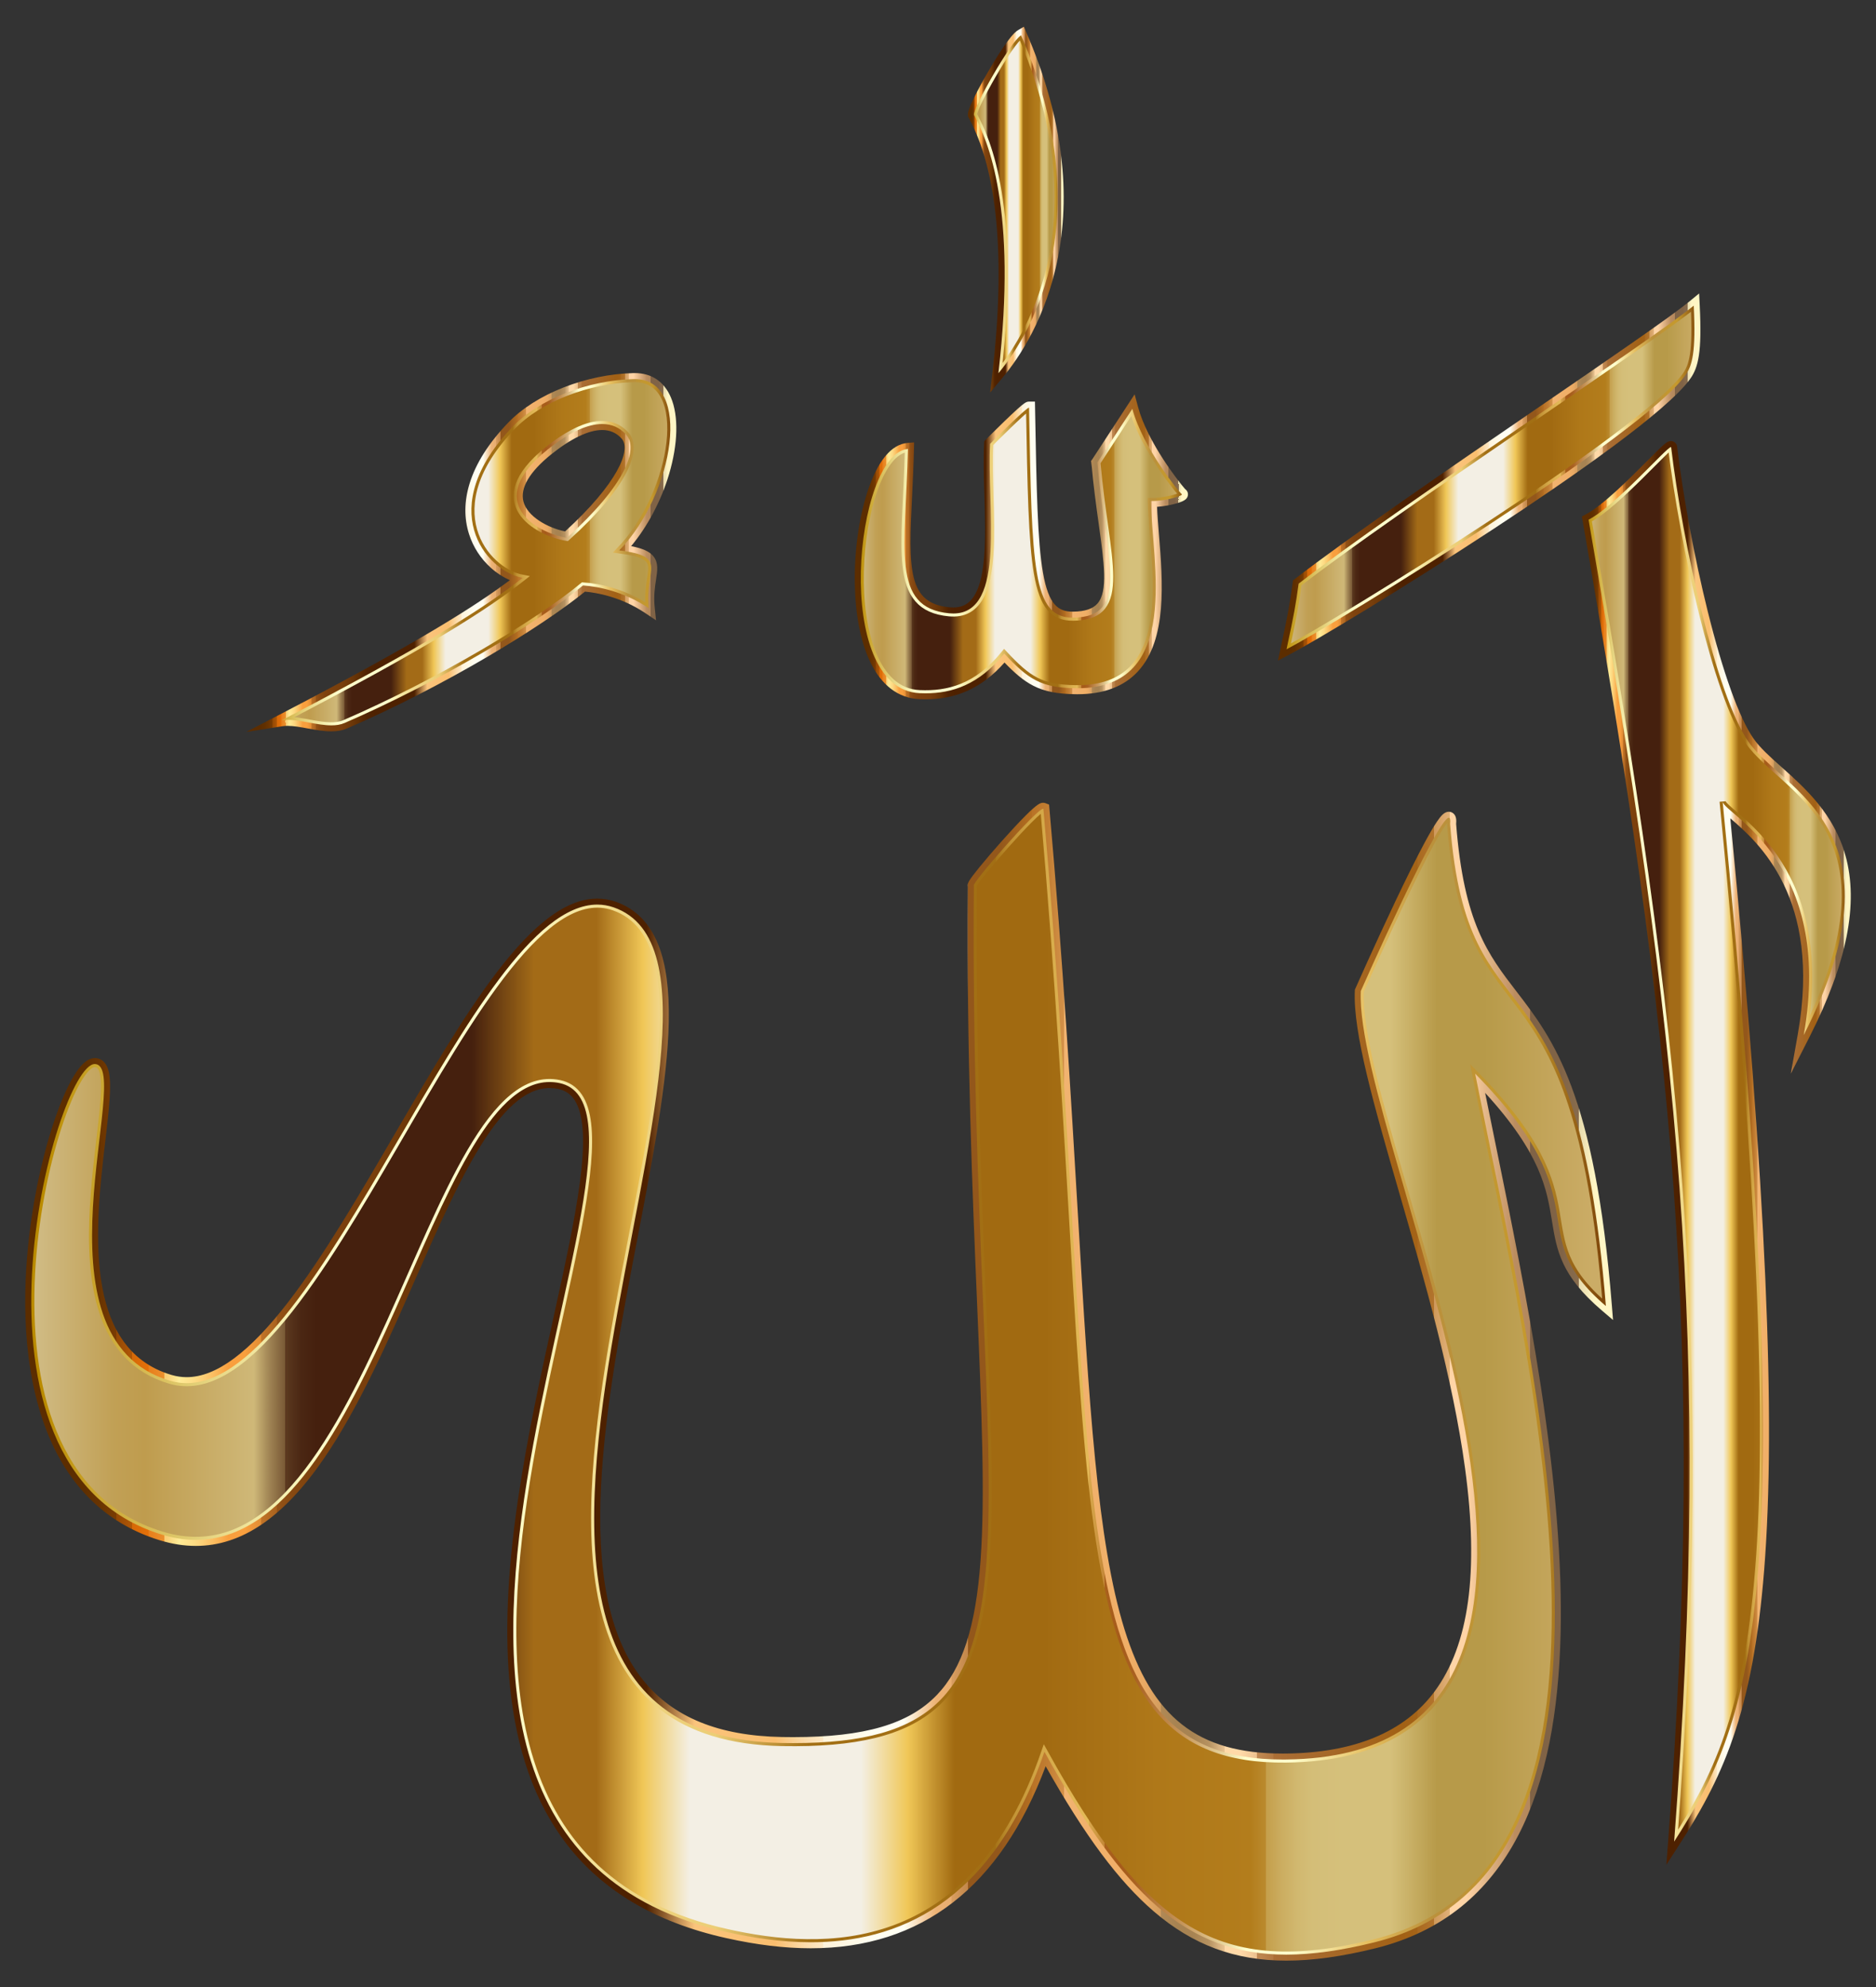 <?xml version="1.0" encoding="utf-8"?>

<!DOCTYPE svg PUBLIC "-//W3C//DTD SVG 1.1//EN" "http://www.w3.org/Graphics/SVG/1.1/DTD/svg11.dtd">
<svg version="1.1" id="Layer_1" xmlns:serif="http://www.serif.com/"
	 xmlns="http://www.w3.org/2000/svg" xmlns:xlink="http://www.w3.org/1999/xlink" x="0px" y="0px" viewBox="0 0 1552.05 1644.221"
	 enable-background="new 0 0 1552.05 1644.221" xml:space="preserve">
<rect x="0" y="0" width="1552.05" height="1644.221" fill="#333333" stroke="none"/>
<g>
	<g id="path1338">
		
			<linearGradient id="SVGID_1_" gradientUnits="userSpaceOnUse" x1="-503.939" y1="1623.658" x2="-502.925" y2="1623.658" gradientTransform="matrix(332.953 0 0 -332.953 168852.141 540996.562)">
			<stop  offset="0" style="stop-color:#D0BB84"/>
			<stop  offset="0.03" style="stop-color:#C7AB68"/>
			<stop  offset="0.05" style="stop-color:#C1A055"/>
			<stop  offset="0.07" style="stop-color:#BF9C4E"/>
			<stop  offset="0.14" style="stop-color:#CFB878"/>
			<stop  offset="0.15" style="stop-color:#A08454"/>
			<stop  offset="0.16" style="stop-color:#795936"/>
			<stop  offset="0.16" style="stop-color:#5C3A20"/>
			<stop  offset="0.17" style="stop-color:#4B2713"/>
			<stop  offset="0.18" style="stop-color:#45200E"/>
			<stop  offset="0.28" style="stop-color:#45200E"/>
			<stop  offset="0.32" style="stop-color:#A36B17"/>
			<stop  offset="0.36" style="stop-color:#A36B17"/>
			<stop  offset="0.39" style="stop-color:#F0C757"/>
			<stop  offset="0.42" style="stop-color:#F3EFE4"/>
			<stop  offset="0.49" style="stop-color:#F3EFE4"/>
			<stop  offset="0.53" style="stop-color:#F3EFE4"/>
			<stop  offset="0.56" style="stop-color:#F0C757"/>
			<stop  offset="0.59" style="stop-color:#A16A11"/>
			<stop  offset="0.65" style="stop-color:#A16A11"/>
			<stop  offset="0.65" style="stop-color:#A26B12"/>
			<stop  offset="0.72" style="stop-color:#AF7819"/>
			<stop  offset="0.78" style="stop-color:#B37D1C"/>
			<stop  offset="0.79" style="stop-color:#BA8A2E"/>
			<stop  offset="0.79" style="stop-color:#C49E4A"/>
			<stop  offset="0.8" style="stop-color:#CBAD60"/>
			<stop  offset="0.81" style="stop-color:#D1B86F"/>
			<stop  offset="0.82" style="stop-color:#D4BE78"/>
			<stop  offset="0.84" style="stop-color:#D5C07B"/>
			<stop  offset="0.87" style="stop-color:#D5C07B"/>
			<stop  offset="0.9" style="stop-color:#B79A49"/>
			<stop  offset="0.93" style="stop-color:#B79A49"/>
			<stop  offset="1" style="stop-color:#CBAC66"/>
		</linearGradient>
		<path fill="url(#SVGID_1_)" d="M1074.379,482.881c81.77-63.132,290.794-200.394,326.873-230.009
			c1.968,38.891-1.344,49.696-6.856,57.52c-34.239,48.591-285.903,203.649-330.031,226.812
			C1070.634,508.428,1072.108,499.527,1074.379,482.881z"/>
		
			<linearGradient id="SVGID_2_" gradientUnits="userSpaceOnUse" x1="-503.939" y1="1623.847" x2="-502.925" y2="1623.847" gradientTransform="matrix(338.91 0 0 -338.91 171850.875 550669)">
			<stop  offset="0" style="stop-color:#BA8B01"/>
			<stop  offset="0.04" style="stop-color:#CDAA37"/>
			<stop  offset="0.11" style="stop-color:#E8D886"/>
			<stop  offset="0.16" style="stop-color:#F8F4B8"/>
			<stop  offset="0.18" style="stop-color:#FFFFCB"/>
			<stop  offset="0.3" style="stop-color:#FFFFCB"/>
			<stop  offset="0.31" style="stop-color:#FDF9C1"/>
			<stop  offset="0.34" style="stop-color:#F5E6A0"/>
			<stop  offset="0.37" style="stop-color:#F0D989"/>
			<stop  offset="0.4" style="stop-color:#EDD17B"/>
			<stop  offset="0.43" style="stop-color:#ECCE76"/>
			<stop  offset="0.49" style="stop-color:#A26F14"/>
			<stop  offset="0.61" style="stop-color:#A26F14"/>
			<stop  offset="0.61" style="stop-color:#A67418"/>
			<stop  offset="0.62" style="stop-color:#C19234"/>
			<stop  offset="0.64" style="stop-color:#D4A848"/>
			<stop  offset="0.66" style="stop-color:#E0B654"/>
			<stop  offset="0.67" style="stop-color:#E4BA58"/>
			<stop  offset="0.67" style="stop-color:#D9A94D"/>
			<stop  offset="0.68" style="stop-color:#C38737"/>
			<stop  offset="0.68" style="stop-color:#B36F27"/>
			<stop  offset="0.68" style="stop-color:#A9601D"/>
			<stop  offset="0.69" style="stop-color:#A65B1A"/>
			<stop  offset="0.7" style="stop-color:#AA6222"/>
			<stop  offset="0.71" style="stop-color:#B57637"/>
			<stop  offset="0.73" style="stop-color:#C6965B"/>
			<stop  offset="0.75" style="stop-color:#DEC38B"/>
			<stop  offset="0.77" style="stop-color:#FDFCC9"/>
			<stop  offset="0.77" style="stop-color:#FFFFCD"/>
			<stop  offset="0.8" style="stop-color:#FFFFCD"/>
			<stop  offset="0.85" style="stop-color:#E5BD5D"/>
			<stop  offset="0.89" style="stop-color:#BB913B"/>
			<stop  offset="0.91" style="stop-color:#BB913B"/>
			<stop  offset="0.91" style="stop-color:#BE9337"/>
			<stop  offset="0.93" style="stop-color:#C39830"/>
			<stop  offset="0.95" style="stop-color:#C5992E"/>
			<stop  offset="1" style="stop-color:#7F470A"/>
		</linearGradient>
		<path fill="none" stroke="url(#SVGID_2_)" stroke-width="5.068" stroke-linecap="round" stroke-miterlimit="10" d="
			M1074.379,482.881c81.77-63.132,290.794-200.394,326.873-230.009c1.968,38.891-1.344,49.696-6.856,57.52
			c-34.239,48.591-285.903,203.649-330.031,226.812C1070.634,508.428,1072.108,499.527,1074.379,482.881z"/>
		
			<linearGradient id="SVGID_3_" gradientUnits="userSpaceOnUse" x1="-503.939" y1="1623.658" x2="-502.926" y2="1623.658" gradientTransform="matrix(344.868 0 0 -344.868 174849.594 560341.562)">
			<stop  offset="0" style="stop-color:#5C2D00"/>
			<stop  offset="0.03" style="stop-color:#5C2D00"/>
			<stop  offset="0.04" style="stop-color:#5F2F00"/>
			<stop  offset="0.05" style="stop-color:#693401"/>
			<stop  offset="0.06" style="stop-color:#7A3C02"/>
			<stop  offset="0.06" style="stop-color:#924804"/>
			<stop  offset="0.07" style="stop-color:#B15706"/>
			<stop  offset="0.07" style="stop-color:#D66908"/>
			<stop  offset="0.08" style="stop-color:#E47009"/>
			<stop  offset="0.08" style="stop-color:#E5740D"/>
			<stop  offset="0.08" style="stop-color:#E77E1A"/>
			<stop  offset="0.09" style="stop-color:#EB902E"/>
			<stop  offset="0.09" style="stop-color:#F0AA4B"/>
			<stop  offset="0.09" style="stop-color:#F7CA70"/>
			<stop  offset="0.1" style="stop-color:#FFEF9B"/>
			<stop  offset="0.1" style="stop-color:#FFE994"/>
			<stop  offset="0.11" style="stop-color:#FDD982"/>
			<stop  offset="0.12" style="stop-color:#FBBF63"/>
			<stop  offset="0.13" style="stop-color:#F99F3E"/>
			<stop  offset="0.13" style="stop-color:#F99F3E"/>
			<stop  offset="0.14" style="stop-color:#F99F3E"/>
			<stop  offset="0.15" style="stop-color:#E18D34"/>
			<stop  offset="0.15" style="stop-color:#C27528"/>
			<stop  offset="0.16" style="stop-color:#A9621E"/>
			<stop  offset="0.16" style="stop-color:#955317"/>
			<stop  offset="0.17" style="stop-color:#874911"/>
			<stop  offset="0.18" style="stop-color:#7F430E"/>
			<stop  offset="0.19" style="stop-color:#7D410D"/>
			<stop  offset="0.22" style="stop-color:#793F0C"/>
			<stop  offset="0.24" style="stop-color:#6F3909"/>
			<stop  offset="0.26" style="stop-color:#603005"/>
			<stop  offset="0.27" style="stop-color:#572802"/>
			<stop  offset="0.28" style="stop-color:#502301"/>
			<stop  offset="0.3" style="stop-color:#4E2100"/>
			<stop  offset="0.39" style="stop-color:#4E2100"/>
			<stop  offset="0.42" style="stop-color:#FAC47C"/>
			<stop  offset="0.47" style="stop-color:#FABE6F"/>
			<stop  offset="0.48" style="stop-color:#FBCE8F"/>
			<stop  offset="0.49" style="stop-color:#FCDDAE"/>
			<stop  offset="0.5" style="stop-color:#FDE9C7"/>
			<stop  offset="0.5" style="stop-color:#FEF3DB"/>
			<stop  offset="0.52" style="stop-color:#FFFAE8"/>
			<stop  offset="0.53" style="stop-color:#FFFEF1"/>
			<stop  offset="0.55" style="stop-color:#FFFFF3"/>
			<stop  offset="0.57" style="stop-color:#EDB275"/>
			<stop  offset="0.58" style="stop-color:#E8AD70"/>
			<stop  offset="0.58" style="stop-color:#D99E61"/>
			<stop  offset="0.59" style="stop-color:#C18649"/>
			<stop  offset="0.59" style="stop-color:#9F6427"/>
			<stop  offset="0.59" style="stop-color:#93571B"/>
			<stop  offset="0.61" style="stop-color:#93571B"/>
			<stop  offset="0.63" style="stop-color:#B46E21"/>
			<stop  offset="0.63" style="stop-color:#B87226"/>
			<stop  offset="0.64" style="stop-color:#C27E33"/>
			<stop  offset="0.65" style="stop-color:#D4924A"/>
			<stop  offset="0.65" style="stop-color:#ECAE6A"/>
			<stop  offset="0.65" style="stop-color:#F1B370"/>
			<stop  offset="0.69" style="stop-color:#F0AE66"/>
			<stop  offset="0.7" style="stop-color:#E8A964"/>
			<stop  offset="0.71" style="stop-color:#D39D5E"/>
			<stop  offset="0.71" style="stop-color:#B18955"/>
			<stop  offset="0.72" style="stop-color:#A78352"/>
			<stop  offset="0.73" style="stop-color:#A78352"/>
			<stop  offset="0.74" style="stop-color:#B69261"/>
			<stop  offset="0.75" style="stop-color:#EBC594"/>
			<stop  offset="0.75" style="stop-color:#FFD9A8"/>
			<stop  offset="0.76" style="stop-color:#FFD9A8"/>
			<stop  offset="0.77" style="stop-color:#ECC18E"/>
			<stop  offset="0.77" style="stop-color:#D3A26D"/>
			<stop  offset="0.77" style="stop-color:#C08A53"/>
			<stop  offset="0.78" style="stop-color:#B37941"/>
			<stop  offset="0.78" style="stop-color:#AB6F36"/>
			<stop  offset="0.79" style="stop-color:#A86C32"/>
			<stop  offset="0.86" style="stop-color:#A26115"/>
			<stop  offset="0.87" style="stop-color:#A46317"/>
			<stop  offset="0.87" style="stop-color:#A9691F"/>
			<stop  offset="0.88" style="stop-color:#B2742D"/>
			<stop  offset="0.88" style="stop-color:#BE8441"/>
			<stop  offset="0.88" style="stop-color:#CE985A"/>
			<stop  offset="0.89" style="stop-color:#E2B179"/>
			<stop  offset="0.89" style="stop-color:#FACD9E"/>
			<stop  offset="0.89" style="stop-color:#FFD4A6"/>
			<stop  offset="0.9" style="stop-color:#FFD4A6"/>
			<stop  offset="0.93" style="stop-color:#BD8F61"/>
			<stop  offset="0.93" style="stop-color:#BB8D60"/>
			<stop  offset="0.94" style="stop-color:#B3885C"/>
			<stop  offset="0.94" style="stop-color:#A57E56"/>
			<stop  offset="0.94" style="stop-color:#92704E"/>
			<stop  offset="0.94" style="stop-color:#806346"/>
			<stop  offset="0.95" style="stop-color:#806346"/>
			<stop  offset="0.96" style="stop-color:#806346"/>
			<stop  offset="0.96" style="stop-color:#826548"/>
			<stop  offset="0.97" style="stop-color:#876C4D"/>
			<stop  offset="0.97" style="stop-color:#927758"/>
			<stop  offset="0.97" style="stop-color:#A08866"/>
			<stop  offset="0.97" style="stop-color:#B39E79"/>
			<stop  offset="0.97" style="stop-color:#CBBA91"/>
			<stop  offset="0.97" style="stop-color:#E6D9AC"/>
			<stop  offset="0.98" style="stop-color:#FFF6C5"/>
			<stop  offset="1" style="stop-color:#FFF6C5"/>
		</linearGradient>
		<path fill="url(#SVGID_3_)" d="M1401.25,252.873c1.968,38.891-1.344,49.696-6.856,57.52
			c-34.239,48.591-285.903,203.649-330.031,226.812c6.27-28.777,7.744-37.678,10.014-54.323
			C1156.148,419.749,1365.171,282.488,1401.25,252.873 M1405.709,242.793l-7.607,6.244c-16.193,13.292-67.735,48.595-127.416,89.474
			c-72.435,49.615-154.536,105.849-199.341,140.443l-1.61,1.243l-0.275,2.015c-2.194,16.086-3.62,24.903-9.946,53.937l-2.265,10.394
			l9.419-4.944c21.498-11.284,94.101-54.853,169.141-104.115c63.752-41.851,143.718-97.377,162.641-124.232
			c6.549-9.295,9.724-21.711,7.755-60.629L1405.709,242.793L1405.709,242.793z"/>
	</g>
	<g id="path1336">
		
			<linearGradient id="SVGID_4_" gradientUnits="userSpaceOnUse" x1="-503.916" y1="1623.633" x2="-502.902" y2="1623.633" gradientTransform="matrix(209.14 0 0 -209.14 106703.102 340513.031)">
			<stop  offset="0" style="stop-color:#D0BB84"/>
			<stop  offset="0.03" style="stop-color:#C7AB68"/>
			<stop  offset="0.05" style="stop-color:#C1A055"/>
			<stop  offset="0.07" style="stop-color:#BF9C4E"/>
			<stop  offset="0.14" style="stop-color:#CFB878"/>
			<stop  offset="0.15" style="stop-color:#A08454"/>
			<stop  offset="0.16" style="stop-color:#795936"/>
			<stop  offset="0.16" style="stop-color:#5C3A20"/>
			<stop  offset="0.17" style="stop-color:#4B2713"/>
			<stop  offset="0.18" style="stop-color:#45200E"/>
			<stop  offset="0.28" style="stop-color:#45200E"/>
			<stop  offset="0.32" style="stop-color:#A36B17"/>
			<stop  offset="0.36" style="stop-color:#A36B17"/>
			<stop  offset="0.39" style="stop-color:#F0C757"/>
			<stop  offset="0.42" style="stop-color:#F3EFE4"/>
			<stop  offset="0.49" style="stop-color:#F3EFE4"/>
			<stop  offset="0.53" style="stop-color:#F3EFE4"/>
			<stop  offset="0.56" style="stop-color:#F0C757"/>
			<stop  offset="0.59" style="stop-color:#A16A11"/>
			<stop  offset="0.65" style="stop-color:#A16A11"/>
			<stop  offset="0.65" style="stop-color:#A26B12"/>
			<stop  offset="0.72" style="stop-color:#AF7819"/>
			<stop  offset="0.78" style="stop-color:#B37D1C"/>
			<stop  offset="0.79" style="stop-color:#BA8A2E"/>
			<stop  offset="0.79" style="stop-color:#C49E4A"/>
			<stop  offset="0.8" style="stop-color:#CBAD60"/>
			<stop  offset="0.81" style="stop-color:#D1B86F"/>
			<stop  offset="0.82" style="stop-color:#D4BE78"/>
			<stop  offset="0.84" style="stop-color:#D5C07B"/>
			<stop  offset="0.87" style="stop-color:#D5C07B"/>
			<stop  offset="0.9" style="stop-color:#B79A49"/>
			<stop  offset="0.93" style="stop-color:#B79A49"/>
			<stop  offset="1" style="stop-color:#CBAC66"/>
		</linearGradient>
		<path fill="url(#SVGID_4_)" d="M1314.242,429.98c23.633-12.359,67.143-62.885,68.323-59.968
			c9.509,79.591,37.101,204.544,63.843,243.518c28.216,41.12,132.968,71.548,45.872,242.801
			c25.482-144.164-66.51-182.969-67.11-193.161c64.279,652.414,27.506,755.45-40.107,860.449
			c31.353-413.686,4.158-663.657-70.821-1093.633V429.98z"/>
		
			<linearGradient id="SVGID_5_" gradientUnits="userSpaceOnUse" x1="-503.917" y1="1618.313" x2="-502.903" y2="1618.313" gradientTransform="matrix(214.307 0 0 -214.307 109304.383 348906.188)">
			<stop  offset="0" style="stop-color:#BA8B01"/>
			<stop  offset="0.04" style="stop-color:#CDAA37"/>
			<stop  offset="0.11" style="stop-color:#E8D886"/>
			<stop  offset="0.16" style="stop-color:#F8F4B8"/>
			<stop  offset="0.18" style="stop-color:#FFFFCB"/>
			<stop  offset="0.3" style="stop-color:#FFFFCB"/>
			<stop  offset="0.31" style="stop-color:#FDF9C1"/>
			<stop  offset="0.34" style="stop-color:#F5E6A0"/>
			<stop  offset="0.37" style="stop-color:#F0D989"/>
			<stop  offset="0.4" style="stop-color:#EDD17B"/>
			<stop  offset="0.43" style="stop-color:#ECCE76"/>
			<stop  offset="0.49" style="stop-color:#A26F14"/>
			<stop  offset="0.61" style="stop-color:#A26F14"/>
			<stop  offset="0.61" style="stop-color:#A67418"/>
			<stop  offset="0.62" style="stop-color:#C19234"/>
			<stop  offset="0.64" style="stop-color:#D4A848"/>
			<stop  offset="0.66" style="stop-color:#E0B654"/>
			<stop  offset="0.67" style="stop-color:#E4BA58"/>
			<stop  offset="0.67" style="stop-color:#D9A94D"/>
			<stop  offset="0.68" style="stop-color:#C38737"/>
			<stop  offset="0.68" style="stop-color:#B36F27"/>
			<stop  offset="0.68" style="stop-color:#A9601D"/>
			<stop  offset="0.69" style="stop-color:#A65B1A"/>
			<stop  offset="0.7" style="stop-color:#AA6222"/>
			<stop  offset="0.71" style="stop-color:#B57637"/>
			<stop  offset="0.73" style="stop-color:#C6965B"/>
			<stop  offset="0.75" style="stop-color:#DEC38B"/>
			<stop  offset="0.77" style="stop-color:#FDFCC9"/>
			<stop  offset="0.77" style="stop-color:#FFFFCD"/>
			<stop  offset="0.8" style="stop-color:#FFFFCD"/>
			<stop  offset="0.85" style="stop-color:#E5BD5D"/>
			<stop  offset="0.89" style="stop-color:#BB913B"/>
			<stop  offset="0.91" style="stop-color:#BB913B"/>
			<stop  offset="0.91" style="stop-color:#BE9337"/>
			<stop  offset="0.93" style="stop-color:#C39830"/>
			<stop  offset="0.95" style="stop-color:#C5992E"/>
			<stop  offset="1" style="stop-color:#7F470A"/>
		</linearGradient>
		<path fill="none" stroke="url(#SVGID_5_)" stroke-width="5.068" stroke-linecap="round" stroke-miterlimit="10" d="
			M1314.242,429.98c23.633-12.359,67.143-62.885,68.323-59.968c9.509,79.591,37.101,204.544,63.843,243.518
			c28.216,41.12,132.968,71.548,45.872,242.801c25.482-144.164-66.51-182.969-67.11-193.161
			c64.279,652.414,27.506,755.45-40.107,860.449c31.353-413.686,4.158-663.657-70.821-1093.633V429.98z"/>
		
			<linearGradient id="SVGID_6_" gradientUnits="userSpaceOnUse" x1="-503.918" y1="1623.633" x2="-502.904" y2="1623.633" gradientTransform="matrix(219.482 0 0 -219.482 111909.633 357312.094)">
			<stop  offset="0" style="stop-color:#5C2D00"/>
			<stop  offset="0.03" style="stop-color:#5C2D00"/>
			<stop  offset="0.04" style="stop-color:#5F2F00"/>
			<stop  offset="0.05" style="stop-color:#693401"/>
			<stop  offset="0.06" style="stop-color:#7A3C02"/>
			<stop  offset="0.06" style="stop-color:#924804"/>
			<stop  offset="0.07" style="stop-color:#B15706"/>
			<stop  offset="0.07" style="stop-color:#D66908"/>
			<stop  offset="0.08" style="stop-color:#E47009"/>
			<stop  offset="0.08" style="stop-color:#E5740D"/>
			<stop  offset="0.08" style="stop-color:#E77E1A"/>
			<stop  offset="0.09" style="stop-color:#EB902E"/>
			<stop  offset="0.09" style="stop-color:#F0AA4B"/>
			<stop  offset="0.09" style="stop-color:#F7CA70"/>
			<stop  offset="0.1" style="stop-color:#FFEF9B"/>
			<stop  offset="0.1" style="stop-color:#FFE994"/>
			<stop  offset="0.11" style="stop-color:#FDD982"/>
			<stop  offset="0.12" style="stop-color:#FBBF63"/>
			<stop  offset="0.13" style="stop-color:#F99F3E"/>
			<stop  offset="0.13" style="stop-color:#F99F3E"/>
			<stop  offset="0.14" style="stop-color:#F99F3E"/>
			<stop  offset="0.15" style="stop-color:#E18D34"/>
			<stop  offset="0.15" style="stop-color:#C27528"/>
			<stop  offset="0.16" style="stop-color:#A9621E"/>
			<stop  offset="0.16" style="stop-color:#955317"/>
			<stop  offset="0.17" style="stop-color:#874911"/>
			<stop  offset="0.18" style="stop-color:#7F430E"/>
			<stop  offset="0.19" style="stop-color:#7D410D"/>
			<stop  offset="0.22" style="stop-color:#793F0C"/>
			<stop  offset="0.24" style="stop-color:#6F3909"/>
			<stop  offset="0.26" style="stop-color:#603005"/>
			<stop  offset="0.27" style="stop-color:#572802"/>
			<stop  offset="0.28" style="stop-color:#502301"/>
			<stop  offset="0.3" style="stop-color:#4E2100"/>
			<stop  offset="0.39" style="stop-color:#4E2100"/>
			<stop  offset="0.42" style="stop-color:#FAC47C"/>
			<stop  offset="0.47" style="stop-color:#FABE6F"/>
			<stop  offset="0.48" style="stop-color:#FBCE8F"/>
			<stop  offset="0.49" style="stop-color:#FCDDAE"/>
			<stop  offset="0.5" style="stop-color:#FDE9C7"/>
			<stop  offset="0.5" style="stop-color:#FEF3DB"/>
			<stop  offset="0.52" style="stop-color:#FFFAE8"/>
			<stop  offset="0.53" style="stop-color:#FFFEF1"/>
			<stop  offset="0.55" style="stop-color:#FFFFF3"/>
			<stop  offset="0.57" style="stop-color:#EDB275"/>
			<stop  offset="0.58" style="stop-color:#E8AD70"/>
			<stop  offset="0.58" style="stop-color:#D99E61"/>
			<stop  offset="0.59" style="stop-color:#C18649"/>
			<stop  offset="0.59" style="stop-color:#9F6427"/>
			<stop  offset="0.59" style="stop-color:#93571B"/>
			<stop  offset="0.61" style="stop-color:#93571B"/>
			<stop  offset="0.63" style="stop-color:#B46E21"/>
			<stop  offset="0.63" style="stop-color:#B87226"/>
			<stop  offset="0.64" style="stop-color:#C27E33"/>
			<stop  offset="0.65" style="stop-color:#D4924A"/>
			<stop  offset="0.65" style="stop-color:#ECAE6A"/>
			<stop  offset="0.65" style="stop-color:#F1B370"/>
			<stop  offset="0.69" style="stop-color:#F0AE66"/>
			<stop  offset="0.7" style="stop-color:#E8A964"/>
			<stop  offset="0.71" style="stop-color:#D39D5E"/>
			<stop  offset="0.71" style="stop-color:#B18955"/>
			<stop  offset="0.72" style="stop-color:#A78352"/>
			<stop  offset="0.73" style="stop-color:#A78352"/>
			<stop  offset="0.74" style="stop-color:#B69261"/>
			<stop  offset="0.75" style="stop-color:#EBC594"/>
			<stop  offset="0.75" style="stop-color:#FFD9A8"/>
			<stop  offset="0.76" style="stop-color:#FFD9A8"/>
			<stop  offset="0.77" style="stop-color:#ECC18E"/>
			<stop  offset="0.77" style="stop-color:#D3A26D"/>
			<stop  offset="0.77" style="stop-color:#C08A53"/>
			<stop  offset="0.78" style="stop-color:#B37941"/>
			<stop  offset="0.78" style="stop-color:#AB6F36"/>
			<stop  offset="0.79" style="stop-color:#A86C32"/>
			<stop  offset="0.86" style="stop-color:#A26115"/>
			<stop  offset="0.87" style="stop-color:#A46317"/>
			<stop  offset="0.87" style="stop-color:#A9691F"/>
			<stop  offset="0.88" style="stop-color:#B2742D"/>
			<stop  offset="0.88" style="stop-color:#BE8441"/>
			<stop  offset="0.88" style="stop-color:#CE985A"/>
			<stop  offset="0.89" style="stop-color:#E2B179"/>
			<stop  offset="0.89" style="stop-color:#FACD9E"/>
			<stop  offset="0.89" style="stop-color:#FFD4A6"/>
			<stop  offset="0.9" style="stop-color:#FFD4A6"/>
			<stop  offset="0.93" style="stop-color:#BD8F61"/>
			<stop  offset="0.93" style="stop-color:#BB8D60"/>
			<stop  offset="0.94" style="stop-color:#B3885C"/>
			<stop  offset="0.94" style="stop-color:#A57E56"/>
			<stop  offset="0.94" style="stop-color:#92704E"/>
			<stop  offset="0.94" style="stop-color:#806346"/>
			<stop  offset="0.95" style="stop-color:#806346"/>
			<stop  offset="0.96" style="stop-color:#806346"/>
			<stop  offset="0.96" style="stop-color:#826548"/>
			<stop  offset="0.97" style="stop-color:#876C4D"/>
			<stop  offset="0.97" style="stop-color:#927758"/>
			<stop  offset="0.97" style="stop-color:#A08866"/>
			<stop  offset="0.97" style="stop-color:#B39E79"/>
			<stop  offset="0.97" style="stop-color:#CBBA91"/>
			<stop  offset="0.97" style="stop-color:#E6D9AC"/>
			<stop  offset="0.98" style="stop-color:#FFF6C5"/>
			<stop  offset="1" style="stop-color:#FFF6C5"/>
		</linearGradient>
		<path fill="url(#SVGID_6_)" d="M1382.364,369.891c0.098,0,0.164,0.04,0.197,0.121c9.509,79.592,37.101,204.544,63.843,243.518
			c28.216,41.12,132.968,71.548,45.872,242.801c25.366-143.504-65.671-182.612-67.096-193.019c-0.004-0.04-0.01-0.102-0.014-0.142
			c0.003,0.047,0.007,0.094,0.014,0.142c64.263,652.306,27.488,755.314-40.121,860.307
			c31.352-413.686,4.157-663.657-70.821-1093.633c22.972-12.013,64.722-60.085,68.126-60.089 M1382.365,364.933h-0.004h-0.004
			c-3.152,0.005-5.08,1.82-19.231,16.031c-14.773,14.836-37.099,37.256-51.187,44.624l-3.212,1.679l0.622,3.571
			c75.48,432.86,101.994,680.313,70.761,1092.413l-1.48,19.522l10.599-16.461c15.615-24.249,31.795-51.7,44.346-88.053
			c13.163-38.123,21.405-82.338,25.939-139.15c5.023-62.927,5.34-141.81,0.969-241.159c-4.509-102.475-13.995-227.2-28.976-380.914
			c23.046,19.767,75.799,65.742,55.88,178.437l-5.803,32.827l15.112-29.714c31.384-61.709,41.207-111.084,30.03-150.947
			c-9.677-34.513-33.569-55.825-52.766-72.95c-9.716-8.667-18.107-16.152-23.466-23.963
			c-11.744-17.116-25.118-54.375-37.659-104.915c-10.933-44.059-20.409-95.043-25.348-136.384l-0.078-0.656l-0.247-0.613
			C1386.371,366.2,1384.488,364.934,1382.365,364.933L1382.365,364.933z"/>
	</g>
	<g id="path1334">
		
			<linearGradient id="SVGID_7_" gradientUnits="userSpaceOnUse" x1="-503.958" y1="1623.638" x2="-502.945" y2="1623.638" gradientTransform="matrix(1285.307 0 0 -1285.307 647766.812 2088016.5)">
			<stop  offset="0" style="stop-color:#D0BB84"/>
			<stop  offset="0.03" style="stop-color:#C7AB68"/>
			<stop  offset="0.05" style="stop-color:#C1A055"/>
			<stop  offset="0.07" style="stop-color:#BF9C4E"/>
			<stop  offset="0.14" style="stop-color:#CFB878"/>
			<stop  offset="0.15" style="stop-color:#A08454"/>
			<stop  offset="0.16" style="stop-color:#795936"/>
			<stop  offset="0.16" style="stop-color:#5C3A20"/>
			<stop  offset="0.17" style="stop-color:#4B2713"/>
			<stop  offset="0.18" style="stop-color:#45200E"/>
			<stop  offset="0.28" style="stop-color:#45200E"/>
			<stop  offset="0.32" style="stop-color:#A36B17"/>
			<stop  offset="0.36" style="stop-color:#A36B17"/>
			<stop  offset="0.39" style="stop-color:#F0C757"/>
			<stop  offset="0.42" style="stop-color:#F3EFE4"/>
			<stop  offset="0.49" style="stop-color:#F3EFE4"/>
			<stop  offset="0.53" style="stop-color:#F3EFE4"/>
			<stop  offset="0.56" style="stop-color:#F0C757"/>
			<stop  offset="0.59" style="stop-color:#A16A11"/>
			<stop  offset="0.65" style="stop-color:#A16A11"/>
			<stop  offset="0.65" style="stop-color:#A26B12"/>
			<stop  offset="0.72" style="stop-color:#AF7819"/>
			<stop  offset="0.78" style="stop-color:#B37D1C"/>
			<stop  offset="0.79" style="stop-color:#BA8A2E"/>
			<stop  offset="0.79" style="stop-color:#C49E4A"/>
			<stop  offset="0.8" style="stop-color:#CBAD60"/>
			<stop  offset="0.81" style="stop-color:#D1B86F"/>
			<stop  offset="0.82" style="stop-color:#D4BE78"/>
			<stop  offset="0.84" style="stop-color:#D5C07B"/>
			<stop  offset="0.87" style="stop-color:#D5C07B"/>
			<stop  offset="0.9" style="stop-color:#B79A49"/>
			<stop  offset="0.93" style="stop-color:#B79A49"/>
			<stop  offset="1" style="stop-color:#CBAC66"/>
		</linearGradient>
		<path fill="url(#SVGID_7_)" d="M78.656,880.339c32.127,1.668-57.565,226.89,62.053,262.022
			c122.393,35.946,255.019-430.531,366.999-391.646c154.348,53.599-205.684,685.121,139.249,691.36
			c242.971,4.341,154.473-158.1,158.731-709.376c-2.818-0.853,53.258-65.206,57.545-63.537
			c50.143,567.748,6.176,788.634,200.649,786.561c319.012-3.323,55.935-509.825,61.944-635.788c0,0,77.454-175.259,73.871-138.261
			c14.646,190.385,104.044,88.248,128.88,398.848c-71.909-61.262-1.129-83.477-108.151-192.256
			c50.237,252.918,153.16,660.459-83.802,718.827c-128.219,31.586-190.2-8.66-272.533-157.8
			c-59.28,172.764-184.141,166.68-262.286,149.299c-372.089-82.744-23.881-678.864-139.038-702.537
			c-110.892-22.795-154.392,427.347-329.218,373.485C-46.613,1214.038,46.532,878.674,78.656,880.339L78.656,880.339z"/>
		
			<linearGradient id="SVGID_8_" gradientUnits="userSpaceOnUse" x1="-503.958" y1="1624.721" x2="-502.945" y2="1624.721" gradientTransform="matrix(1290.663 0 0 -1290.663 650463.562 2096713)">
			<stop  offset="0" style="stop-color:#BA8B01"/>
			<stop  offset="0.04" style="stop-color:#CDAA37"/>
			<stop  offset="0.11" style="stop-color:#E8D886"/>
			<stop  offset="0.16" style="stop-color:#F8F4B8"/>
			<stop  offset="0.18" style="stop-color:#FFFFCB"/>
			<stop  offset="0.3" style="stop-color:#FFFFCB"/>
			<stop  offset="0.31" style="stop-color:#FDF9C1"/>
			<stop  offset="0.34" style="stop-color:#F5E6A0"/>
			<stop  offset="0.37" style="stop-color:#F0D989"/>
			<stop  offset="0.4" style="stop-color:#EDD17B"/>
			<stop  offset="0.43" style="stop-color:#ECCE76"/>
			<stop  offset="0.49" style="stop-color:#A26F14"/>
			<stop  offset="0.61" style="stop-color:#A26F14"/>
			<stop  offset="0.61" style="stop-color:#A67418"/>
			<stop  offset="0.62" style="stop-color:#C19234"/>
			<stop  offset="0.64" style="stop-color:#D4A848"/>
			<stop  offset="0.66" style="stop-color:#E0B654"/>
			<stop  offset="0.67" style="stop-color:#E4BA58"/>
			<stop  offset="0.67" style="stop-color:#D9A94D"/>
			<stop  offset="0.68" style="stop-color:#C38737"/>
			<stop  offset="0.68" style="stop-color:#B36F27"/>
			<stop  offset="0.68" style="stop-color:#A9601D"/>
			<stop  offset="0.69" style="stop-color:#A65B1A"/>
			<stop  offset="0.7" style="stop-color:#AA6222"/>
			<stop  offset="0.71" style="stop-color:#B57637"/>
			<stop  offset="0.73" style="stop-color:#C6965B"/>
			<stop  offset="0.75" style="stop-color:#DEC38B"/>
			<stop  offset="0.77" style="stop-color:#FDFCC9"/>
			<stop  offset="0.77" style="stop-color:#FFFFCD"/>
			<stop  offset="0.8" style="stop-color:#FFFFCD"/>
			<stop  offset="0.85" style="stop-color:#E5BD5D"/>
			<stop  offset="0.89" style="stop-color:#BB913B"/>
			<stop  offset="0.91" style="stop-color:#BB913B"/>
			<stop  offset="0.91" style="stop-color:#BE9337"/>
			<stop  offset="0.93" style="stop-color:#C39830"/>
			<stop  offset="0.95" style="stop-color:#C5992E"/>
			<stop  offset="1" style="stop-color:#7F470A"/>
		</linearGradient>
		<path fill="none" stroke="url(#SVGID_8_)" stroke-width="5.068" stroke-linecap="round" stroke-miterlimit="10" d="
			M78.656,880.339c32.127,1.668-57.565,226.89,62.053,262.022c122.393,35.946,255.019-430.531,366.999-391.646
			c154.348,53.599-205.684,685.121,139.249,691.36c242.971,4.341,154.473-158.1,158.731-709.376
			c-2.818-0.853,53.258-65.206,57.545-63.537c50.143,567.748,6.176,788.634,200.649,786.561
			c319.012-3.323,55.935-509.825,61.944-635.788c0,0,77.454-175.259,73.871-138.261c14.646,190.385,104.044,88.248,128.88,398.848
			c-71.909-61.262-1.129-83.477-108.151-192.256c50.237,252.918,153.16,660.459-83.802,718.827
			c-128.219,31.586-190.2-8.66-272.533-157.8c-59.28,172.764-184.141,166.68-262.286,149.299
			c-372.089-82.744-23.881-678.864-139.038-702.537c-110.892-22.795-154.392,427.347-329.218,373.485
			C-46.613,1214.038,46.532,878.674,78.656,880.339L78.656,880.339z"/>
		
			<linearGradient id="SVGID_9_" gradientUnits="userSpaceOnUse" x1="-503.958" y1="1623.638" x2="-502.945" y2="1623.638" gradientTransform="matrix(1296.069 0 0 -1296.069 653185 2105489)">
			<stop  offset="0" style="stop-color:#5C2D00"/>
			<stop  offset="0.03" style="stop-color:#5C2D00"/>
			<stop  offset="0.04" style="stop-color:#5F2F00"/>
			<stop  offset="0.05" style="stop-color:#693401"/>
			<stop  offset="0.06" style="stop-color:#7A3C02"/>
			<stop  offset="0.06" style="stop-color:#924804"/>
			<stop  offset="0.07" style="stop-color:#B15706"/>
			<stop  offset="0.07" style="stop-color:#D66908"/>
			<stop  offset="0.08" style="stop-color:#E47009"/>
			<stop  offset="0.08" style="stop-color:#E5740D"/>
			<stop  offset="0.08" style="stop-color:#E77E1A"/>
			<stop  offset="0.09" style="stop-color:#EB902E"/>
			<stop  offset="0.09" style="stop-color:#F0AA4B"/>
			<stop  offset="0.09" style="stop-color:#F7CA70"/>
			<stop  offset="0.1" style="stop-color:#FFEF9B"/>
			<stop  offset="0.1" style="stop-color:#FFE994"/>
			<stop  offset="0.11" style="stop-color:#FDD982"/>
			<stop  offset="0.12" style="stop-color:#FBBF63"/>
			<stop  offset="0.13" style="stop-color:#F99F3E"/>
			<stop  offset="0.13" style="stop-color:#F99F3E"/>
			<stop  offset="0.14" style="stop-color:#F99F3E"/>
			<stop  offset="0.15" style="stop-color:#E18D34"/>
			<stop  offset="0.15" style="stop-color:#C27528"/>
			<stop  offset="0.16" style="stop-color:#A9621E"/>
			<stop  offset="0.16" style="stop-color:#955317"/>
			<stop  offset="0.17" style="stop-color:#874911"/>
			<stop  offset="0.18" style="stop-color:#7F430E"/>
			<stop  offset="0.19" style="stop-color:#7D410D"/>
			<stop  offset="0.22" style="stop-color:#793F0C"/>
			<stop  offset="0.24" style="stop-color:#6F3909"/>
			<stop  offset="0.26" style="stop-color:#603005"/>
			<stop  offset="0.27" style="stop-color:#572802"/>
			<stop  offset="0.28" style="stop-color:#502301"/>
			<stop  offset="0.3" style="stop-color:#4E2100"/>
			<stop  offset="0.39" style="stop-color:#4E2100"/>
			<stop  offset="0.42" style="stop-color:#FAC47C"/>
			<stop  offset="0.47" style="stop-color:#FABE6F"/>
			<stop  offset="0.48" style="stop-color:#FBCE8F"/>
			<stop  offset="0.49" style="stop-color:#FCDDAE"/>
			<stop  offset="0.5" style="stop-color:#FDE9C7"/>
			<stop  offset="0.5" style="stop-color:#FEF3DB"/>
			<stop  offset="0.52" style="stop-color:#FFFAE8"/>
			<stop  offset="0.53" style="stop-color:#FFFEF1"/>
			<stop  offset="0.55" style="stop-color:#FFFFF3"/>
			<stop  offset="0.57" style="stop-color:#EDB275"/>
			<stop  offset="0.58" style="stop-color:#E8AD70"/>
			<stop  offset="0.58" style="stop-color:#D99E61"/>
			<stop  offset="0.59" style="stop-color:#C18649"/>
			<stop  offset="0.59" style="stop-color:#9F6427"/>
			<stop  offset="0.59" style="stop-color:#93571B"/>
			<stop  offset="0.61" style="stop-color:#93571B"/>
			<stop  offset="0.63" style="stop-color:#B46E21"/>
			<stop  offset="0.63" style="stop-color:#B87226"/>
			<stop  offset="0.64" style="stop-color:#C27E33"/>
			<stop  offset="0.65" style="stop-color:#D4924A"/>
			<stop  offset="0.65" style="stop-color:#ECAE6A"/>
			<stop  offset="0.65" style="stop-color:#F1B370"/>
			<stop  offset="0.69" style="stop-color:#F0AE66"/>
			<stop  offset="0.7" style="stop-color:#E8A964"/>
			<stop  offset="0.71" style="stop-color:#D39D5E"/>
			<stop  offset="0.71" style="stop-color:#B18955"/>
			<stop  offset="0.72" style="stop-color:#A78352"/>
			<stop  offset="0.73" style="stop-color:#A78352"/>
			<stop  offset="0.74" style="stop-color:#B69261"/>
			<stop  offset="0.75" style="stop-color:#EBC594"/>
			<stop  offset="0.75" style="stop-color:#FFD9A8"/>
			<stop  offset="0.76" style="stop-color:#FFD9A8"/>
			<stop  offset="0.77" style="stop-color:#ECC18E"/>
			<stop  offset="0.77" style="stop-color:#D3A26D"/>
			<stop  offset="0.77" style="stop-color:#C08A53"/>
			<stop  offset="0.78" style="stop-color:#B37941"/>
			<stop  offset="0.78" style="stop-color:#AB6F36"/>
			<stop  offset="0.79" style="stop-color:#A86C32"/>
			<stop  offset="0.86" style="stop-color:#A26115"/>
			<stop  offset="0.87" style="stop-color:#A46317"/>
			<stop  offset="0.87" style="stop-color:#A9691F"/>
			<stop  offset="0.88" style="stop-color:#B2742D"/>
			<stop  offset="0.88" style="stop-color:#BE8441"/>
			<stop  offset="0.88" style="stop-color:#CE985A"/>
			<stop  offset="0.89" style="stop-color:#E2B179"/>
			<stop  offset="0.89" style="stop-color:#FACD9E"/>
			<stop  offset="0.89" style="stop-color:#FFD4A6"/>
			<stop  offset="0.9" style="stop-color:#FFD4A6"/>
			<stop  offset="0.93" style="stop-color:#BD8F61"/>
			<stop  offset="0.93" style="stop-color:#BB8D60"/>
			<stop  offset="0.94" style="stop-color:#B3885C"/>
			<stop  offset="0.94" style="stop-color:#A57E56"/>
			<stop  offset="0.94" style="stop-color:#92704E"/>
			<stop  offset="0.94" style="stop-color:#806346"/>
			<stop  offset="0.95" style="stop-color:#806346"/>
			<stop  offset="0.96" style="stop-color:#806346"/>
			<stop  offset="0.96" style="stop-color:#826548"/>
			<stop  offset="0.97" style="stop-color:#876C4D"/>
			<stop  offset="0.97" style="stop-color:#927758"/>
			<stop  offset="0.97" style="stop-color:#A08866"/>
			<stop  offset="0.97" style="stop-color:#B39E79"/>
			<stop  offset="0.97" style="stop-color:#CBBA91"/>
			<stop  offset="0.97" style="stop-color:#E6D9AC"/>
			<stop  offset="0.98" style="stop-color:#FFF6C5"/>
			<stop  offset="1" style="stop-color:#FFF6C5"/>
		</linearGradient>
		<path fill="url(#SVGID_9_)" d="M863.042,669.13c0.071,0,0.135,0.011,0.19,0.032c49.907,565.08,6.619,786.575,197.956,786.575
			c0.903,0,1.78-0.005,2.693-0.015c319.012-3.323,55.935-509.825,61.944-635.788c0,0,63.366-143.39,72.82-143.39
			c0.998,0,1.394,1.596,1.052,5.13c14.646,190.385,104.044,88.248,128.88,398.848c-71.909-61.262-1.129-83.477-108.151-192.256
			c50.237,252.918,153.16,660.459-83.802,718.827c-26.748,6.59-50.619,10.053-72.388,10.053
			c-82.581,0-134.987-49.827-200.145-167.854c-43.769,127.559-123.295,157.621-193.367,157.621c-24.832,0-48.472-3.773-68.919-8.322
			c-372.089-82.744-23.881-678.864-139.038-702.537c-2.741-0.564-5.446-0.838-8.107-0.839
			c-98.927-0.01-145.14,378.803-292.685,378.803c-9.087,0-18.535-1.432-28.427-4.479c-179.71-55.363-87.478-389.189-55.131-389.207
			c0.081,0,0.16,0.002,0.24,0.006c32.126,1.668-57.565,226.889,62.053,262.022c4.542,1.334,9.116,1.978,13.684,1.978
			c113.605,0,234.939-395.928,339.754-395.928c4.554,0,9.069,0.745,13.56,2.305c154.348,53.599-205.684,685.121,139.249,691.36
			c3.129,0.056,6.221,0.084,9.241,0.084c231.484,0,145.287-165.285,149.49-709.46C802.906,731.859,857.516,669.13,863.042,669.13
			 M863.042,664.168c-2.305,0-4.705,0.769-14.654,10.727c-5.275,5.28-12.214,12.715-19.539,20.937
			c-6.799,7.631-13.582,15.551-18.607,21.728c-9.123,11.212-9.345,12.711-9.559,14.162c-0.091,0.616-0.074,1.224,0.037,1.8
			c-1.046,138.504,3.782,253.159,7.664,345.318c3.727,88.488,6.67,158.382,2.892,211.584
			c-3.934,55.394-15.083,89.895-36.149,111.866c-23.147,24.142-59.826,34.908-118.928,34.908c-2.98,0-6.059-0.028-9.151-0.083
			c-52.463-0.949-90.009-16.258-114.783-46.803c-60.767-74.921-31.063-229.559-4.855-365.994
			c12.786-66.557,24.862-129.425,25.854-178.699c0.54-26.789-2.225-47.568-8.453-63.523c-7.115-18.229-19.05-30.364-35.473-36.066
			c-4.929-1.712-10.04-2.579-15.187-2.579c-54.206,0-109.185,94.454-167.392,194.454c-28.952,49.74-58.89,101.174-88.269,139.288
			c-32.256,41.845-59.764,62.188-84.095,62.188c-4.137,0-8.272-0.598-12.286-1.776c-75.141-22.07-62.972-125.7-54.919-194.274
			c4.293-36.56,6.215-56.017-0.64-64.138c-1.968-2.332-4.608-3.648-7.635-3.805c-0.167-0.009-0.328-0.013-0.497-0.013
			c-5.113,0.003-10.219,3.957-15.612,12.088c-4.477,6.75-9.053,16.139-13.601,27.91c-9.735,25.192-17.836,57.297-22.81,90.401
			c-6.274,41.75-10.355,103.257,5.827,159.177c7.731,26.715,19.416,49.297,34.731,67.121c17.174,19.987,39.089,34.19,65.138,42.215
			c10.12,3.118,20.175,4.699,29.887,4.699c37.994,0,72.667-23.649,106.001-72.298c28.705-41.895,52.55-95.972,75.609-148.269
			c35.882-81.376,69.773-158.239,111.074-158.235c2.34,0,4.732,0.248,7.108,0.736c5.93,1.219,10.395,4.251,13.65,9.268
			c16.519,25.462,0.761,96.924-17.484,179.67c-10.281,46.626-21.933,99.473-29.57,151.95
			c-8.798,60.458-10.875,110.966-6.352,154.409c2.658,25.525,7.703,49.027,14.998,69.856c7.948,22.697,18.839,43.015,32.369,60.388
			c14.517,18.642,32.519,34.473,53.505,47.055c22.188,13.303,48.379,23.37,77.844,29.922c25.534,5.679,48.43,8.44,69.996,8.44
			c91.661,0,157.006-50.667,194.356-150.627c32.609,57.803,60.362,95.039,89.31,119.99c32.35,27.884,67.255,40.87,109.846,40.87
			c21.655,0,45.722-3.336,73.575-10.197c27.301-6.725,51.274-18.349,71.251-34.551c18.804-15.249,34.569-34.963,46.858-58.593
			c11.393-21.907,20.135-47.841,25.981-77.079c5.365-26.83,8.466-57.328,9.217-90.65c1.281-56.833-4.058-123.459-16.323-203.685
			c-10.665-69.758-25.119-140.374-37.871-202.678c-2.864-13.995-5.618-27.447-8.26-40.54
			c46.269,50.508,51.051,79.913,55.306,106.078c3.932,24.183,7.328,45.069,41.388,74.086l9.12,7.769l-0.955-11.942
			c-14.033-175.506-48.583-220.427-79.065-260.06c-23.295-30.287-43.418-56.456-49.781-138.356c0.264-3.042,0.181-6.101-1.751-8.228
			c-1.112-1.226-2.633-1.901-4.281-1.901c-3.63,0-6.401,3.063-9.96,8.354c-2.588,3.849-5.876,9.451-9.771,16.652
			c-6.473,11.97-14.785,28.631-24.706,49.523c-16.857,35.498-32.762,71.459-32.92,71.818l-0.374,0.846l-0.044,0.924
			c-1.643,34.454,16.135,95.908,36.721,167.066c20.76,71.76,44.29,153.094,54.463,227.975c11.653,85.784,3.36,146.255-25.353,184.87
			c-24.799,33.351-66.138,50.56-122.87,51.151c-0.897,0.01-1.757,0.014-2.642,0.014c-70.215,0-108.127-29.749-130.855-102.685
			c-22.607-72.547-29.355-187.026-38.696-345.471c-5.673-96.216-12.102-205.269-23.461-333.894l-0.271-3.068l-2.869-1.118
			C864.403,664.293,863.732,664.168,863.042,664.168L863.042,664.168z"/>
	</g>
	<g id="path1340">
		
			<linearGradient id="SVGID_10_" gradientUnits="userSpaceOnUse" x1="-503.954" y1="1623.66" x2="-502.94" y2="1623.66" gradientTransform="matrix(262.165 0 0 -262.165 132831.109 426122.156)">
			<stop  offset="0" style="stop-color:#D0BB84"/>
			<stop  offset="0.03" style="stop-color:#C7AB68"/>
			<stop  offset="0.05" style="stop-color:#C1A055"/>
			<stop  offset="0.07" style="stop-color:#BF9C4E"/>
			<stop  offset="0.14" style="stop-color:#CFB878"/>
			<stop  offset="0.15" style="stop-color:#A08454"/>
			<stop  offset="0.16" style="stop-color:#795936"/>
			<stop  offset="0.16" style="stop-color:#5C3A20"/>
			<stop  offset="0.17" style="stop-color:#4B2713"/>
			<stop  offset="0.18" style="stop-color:#45200E"/>
			<stop  offset="0.28" style="stop-color:#45200E"/>
			<stop  offset="0.32" style="stop-color:#A36B17"/>
			<stop  offset="0.36" style="stop-color:#A36B17"/>
			<stop  offset="0.39" style="stop-color:#F0C757"/>
			<stop  offset="0.42" style="stop-color:#F3EFE4"/>
			<stop  offset="0.49" style="stop-color:#F3EFE4"/>
			<stop  offset="0.53" style="stop-color:#F3EFE4"/>
			<stop  offset="0.56" style="stop-color:#F0C757"/>
			<stop  offset="0.59" style="stop-color:#A16A11"/>
			<stop  offset="0.65" style="stop-color:#A16A11"/>
			<stop  offset="0.65" style="stop-color:#A26B12"/>
			<stop  offset="0.72" style="stop-color:#AF7819"/>
			<stop  offset="0.78" style="stop-color:#B37D1C"/>
			<stop  offset="0.79" style="stop-color:#BA8A2E"/>
			<stop  offset="0.79" style="stop-color:#C49E4A"/>
			<stop  offset="0.8" style="stop-color:#CBAD60"/>
			<stop  offset="0.81" style="stop-color:#D1B86F"/>
			<stop  offset="0.82" style="stop-color:#D4BE78"/>
			<stop  offset="0.84" style="stop-color:#D5C07B"/>
			<stop  offset="0.87" style="stop-color:#D5C07B"/>
			<stop  offset="0.9" style="stop-color:#B79A49"/>
			<stop  offset="0.93" style="stop-color:#B79A49"/>
			<stop  offset="1" style="stop-color:#CBAC66"/>
		</linearGradient>
		<path fill="url(#SVGID_10_)" d="M751.167,371.416c-1.943,82.422-14.458,131.461,34.15,135.999
			c48.666,4.543,30.79-88.218,33.828-140.237c0,0,29.79-29.959,32.205-29.948c2.426,133.562,2.898,174.213,36.589,173.785
			c47.747-0.591,26.917-47.875,19.948-128.413l28.91-44.35c9.062,33.635,41.797,72.616,40.95,70.566
			c1.485,1.288-13.442,5.912-25.602,5.693c0.686,50.259,26.603,156.305-62.541,154.887c-28.319-0.45-38.741-7.233-58.78-28.691
			c-22.548,27.963-46.765,33.823-69.991,32.784C688.076,570.233,707.147,375.088,751.167,371.416L751.167,371.416z"/>
		
			<linearGradient id="SVGID_11_" gradientUnits="userSpaceOnUse" x1="-503.954" y1="1626.721" x2="-502.94" y2="1626.721" gradientTransform="matrix(267.061 0 0 -267.061 135295.969 434070.219)">
			<stop  offset="0" style="stop-color:#BA8B01"/>
			<stop  offset="0.04" style="stop-color:#CDAA37"/>
			<stop  offset="0.11" style="stop-color:#E8D886"/>
			<stop  offset="0.16" style="stop-color:#F8F4B8"/>
			<stop  offset="0.18" style="stop-color:#FFFFCB"/>
			<stop  offset="0.3" style="stop-color:#FFFFCB"/>
			<stop  offset="0.31" style="stop-color:#FDF9C1"/>
			<stop  offset="0.34" style="stop-color:#F5E6A0"/>
			<stop  offset="0.37" style="stop-color:#F0D989"/>
			<stop  offset="0.4" style="stop-color:#EDD17B"/>
			<stop  offset="0.43" style="stop-color:#ECCE76"/>
			<stop  offset="0.49" style="stop-color:#A26F14"/>
			<stop  offset="0.61" style="stop-color:#A26F14"/>
			<stop  offset="0.61" style="stop-color:#A67418"/>
			<stop  offset="0.62" style="stop-color:#C19234"/>
			<stop  offset="0.64" style="stop-color:#D4A848"/>
			<stop  offset="0.66" style="stop-color:#E0B654"/>
			<stop  offset="0.67" style="stop-color:#E4BA58"/>
			<stop  offset="0.67" style="stop-color:#D9A94D"/>
			<stop  offset="0.68" style="stop-color:#C38737"/>
			<stop  offset="0.68" style="stop-color:#B36F27"/>
			<stop  offset="0.68" style="stop-color:#A9601D"/>
			<stop  offset="0.69" style="stop-color:#A65B1A"/>
			<stop  offset="0.7" style="stop-color:#AA6222"/>
			<stop  offset="0.71" style="stop-color:#B57637"/>
			<stop  offset="0.73" style="stop-color:#C6965B"/>
			<stop  offset="0.75" style="stop-color:#DEC38B"/>
			<stop  offset="0.77" style="stop-color:#FDFCC9"/>
			<stop  offset="0.77" style="stop-color:#FFFFCD"/>
			<stop  offset="0.8" style="stop-color:#FFFFCD"/>
			<stop  offset="0.85" style="stop-color:#E5BD5D"/>
			<stop  offset="0.89" style="stop-color:#BB913B"/>
			<stop  offset="0.91" style="stop-color:#BB913B"/>
			<stop  offset="0.91" style="stop-color:#BE9337"/>
			<stop  offset="0.93" style="stop-color:#C39830"/>
			<stop  offset="0.95" style="stop-color:#C5992E"/>
			<stop  offset="1" style="stop-color:#7F470A"/>
		</linearGradient>
		<path fill="none" stroke="url(#SVGID_11_)" stroke-width="5.068" stroke-linecap="round" stroke-miterlimit="10" d="
			M751.167,371.416c-1.943,82.422-14.458,131.461,34.15,135.999c48.666,4.543,30.79-88.218,33.828-140.237
			c0,0,29.79-29.959,32.205-29.948c2.426,133.562,2.898,174.213,36.589,173.785c47.747-0.591,26.917-47.875,19.948-128.413
			l28.91-44.35c9.062,33.635,41.797,72.616,40.95,70.566c1.485,1.288-13.442,5.912-25.602,5.693
			c0.686,50.259,26.603,156.305-62.541,154.887c-28.319-0.45-38.741-7.233-58.78-28.691c-22.548,27.963-46.765,33.823-69.991,32.784
			C688.076,570.233,707.147,375.088,751.167,371.416L751.167,371.416z"/>
		
			<linearGradient id="SVGID_12_" gradientUnits="userSpaceOnUse" x1="-503.954" y1="1623.659" x2="-502.94" y2="1623.659" gradientTransform="matrix(271.96 0 0 -271.96 137762.344 442022.562)">
			<stop  offset="0" style="stop-color:#5C2D00"/>
			<stop  offset="0.03" style="stop-color:#5C2D00"/>
			<stop  offset="0.04" style="stop-color:#5F2F00"/>
			<stop  offset="0.05" style="stop-color:#693401"/>
			<stop  offset="0.06" style="stop-color:#7A3C02"/>
			<stop  offset="0.06" style="stop-color:#924804"/>
			<stop  offset="0.07" style="stop-color:#B15706"/>
			<stop  offset="0.07" style="stop-color:#D66908"/>
			<stop  offset="0.08" style="stop-color:#E47009"/>
			<stop  offset="0.08" style="stop-color:#E5740D"/>
			<stop  offset="0.08" style="stop-color:#E77E1A"/>
			<stop  offset="0.09" style="stop-color:#EB902E"/>
			<stop  offset="0.09" style="stop-color:#F0AA4B"/>
			<stop  offset="0.09" style="stop-color:#F7CA70"/>
			<stop  offset="0.1" style="stop-color:#FFEF9B"/>
			<stop  offset="0.1" style="stop-color:#FFE994"/>
			<stop  offset="0.11" style="stop-color:#FDD982"/>
			<stop  offset="0.12" style="stop-color:#FBBF63"/>
			<stop  offset="0.13" style="stop-color:#F99F3E"/>
			<stop  offset="0.13" style="stop-color:#F99F3E"/>
			<stop  offset="0.14" style="stop-color:#F99F3E"/>
			<stop  offset="0.15" style="stop-color:#E18D34"/>
			<stop  offset="0.15" style="stop-color:#C27528"/>
			<stop  offset="0.16" style="stop-color:#A9621E"/>
			<stop  offset="0.16" style="stop-color:#955317"/>
			<stop  offset="0.17" style="stop-color:#874911"/>
			<stop  offset="0.18" style="stop-color:#7F430E"/>
			<stop  offset="0.19" style="stop-color:#7D410D"/>
			<stop  offset="0.22" style="stop-color:#793F0C"/>
			<stop  offset="0.24" style="stop-color:#6F3909"/>
			<stop  offset="0.26" style="stop-color:#603005"/>
			<stop  offset="0.27" style="stop-color:#572802"/>
			<stop  offset="0.28" style="stop-color:#502301"/>
			<stop  offset="0.3" style="stop-color:#4E2100"/>
			<stop  offset="0.39" style="stop-color:#4E2100"/>
			<stop  offset="0.42" style="stop-color:#FAC47C"/>
			<stop  offset="0.47" style="stop-color:#FABE6F"/>
			<stop  offset="0.48" style="stop-color:#FBCE8F"/>
			<stop  offset="0.49" style="stop-color:#FCDDAE"/>
			<stop  offset="0.5" style="stop-color:#FDE9C7"/>
			<stop  offset="0.5" style="stop-color:#FEF3DB"/>
			<stop  offset="0.52" style="stop-color:#FFFAE8"/>
			<stop  offset="0.53" style="stop-color:#FFFEF1"/>
			<stop  offset="0.55" style="stop-color:#FFFFF3"/>
			<stop  offset="0.57" style="stop-color:#EDB275"/>
			<stop  offset="0.58" style="stop-color:#E8AD70"/>
			<stop  offset="0.58" style="stop-color:#D99E61"/>
			<stop  offset="0.59" style="stop-color:#C18649"/>
			<stop  offset="0.59" style="stop-color:#9F6427"/>
			<stop  offset="0.59" style="stop-color:#93571B"/>
			<stop  offset="0.61" style="stop-color:#93571B"/>
			<stop  offset="0.63" style="stop-color:#B46E21"/>
			<stop  offset="0.63" style="stop-color:#B87226"/>
			<stop  offset="0.64" style="stop-color:#C27E33"/>
			<stop  offset="0.65" style="stop-color:#D4924A"/>
			<stop  offset="0.65" style="stop-color:#ECAE6A"/>
			<stop  offset="0.65" style="stop-color:#F1B370"/>
			<stop  offset="0.69" style="stop-color:#F0AE66"/>
			<stop  offset="0.7" style="stop-color:#E8A964"/>
			<stop  offset="0.71" style="stop-color:#D39D5E"/>
			<stop  offset="0.71" style="stop-color:#B18955"/>
			<stop  offset="0.72" style="stop-color:#A78352"/>
			<stop  offset="0.73" style="stop-color:#A78352"/>
			<stop  offset="0.74" style="stop-color:#B69261"/>
			<stop  offset="0.75" style="stop-color:#EBC594"/>
			<stop  offset="0.75" style="stop-color:#FFD9A8"/>
			<stop  offset="0.76" style="stop-color:#FFD9A8"/>
			<stop  offset="0.77" style="stop-color:#ECC18E"/>
			<stop  offset="0.77" style="stop-color:#D3A26D"/>
			<stop  offset="0.77" style="stop-color:#C08A53"/>
			<stop  offset="0.78" style="stop-color:#B37941"/>
			<stop  offset="0.78" style="stop-color:#AB6F36"/>
			<stop  offset="0.79" style="stop-color:#A86C32"/>
			<stop  offset="0.86" style="stop-color:#A26115"/>
			<stop  offset="0.87" style="stop-color:#A46317"/>
			<stop  offset="0.87" style="stop-color:#A9691F"/>
			<stop  offset="0.88" style="stop-color:#B2742D"/>
			<stop  offset="0.88" style="stop-color:#BE8441"/>
			<stop  offset="0.88" style="stop-color:#CE985A"/>
			<stop  offset="0.89" style="stop-color:#E2B179"/>
			<stop  offset="0.89" style="stop-color:#FACD9E"/>
			<stop  offset="0.89" style="stop-color:#FFD4A6"/>
			<stop  offset="0.9" style="stop-color:#FFD4A6"/>
			<stop  offset="0.93" style="stop-color:#BD8F61"/>
			<stop  offset="0.93" style="stop-color:#BB8D60"/>
			<stop  offset="0.94" style="stop-color:#B3885C"/>
			<stop  offset="0.94" style="stop-color:#A57E56"/>
			<stop  offset="0.94" style="stop-color:#92704E"/>
			<stop  offset="0.94" style="stop-color:#806346"/>
			<stop  offset="0.95" style="stop-color:#806346"/>
			<stop  offset="0.96" style="stop-color:#806346"/>
			<stop  offset="0.96" style="stop-color:#826548"/>
			<stop  offset="0.97" style="stop-color:#876C4D"/>
			<stop  offset="0.97" style="stop-color:#927758"/>
			<stop  offset="0.97" style="stop-color:#A08866"/>
			<stop  offset="0.97" style="stop-color:#B39E79"/>
			<stop  offset="0.97" style="stop-color:#CBBA91"/>
			<stop  offset="0.97" style="stop-color:#E6D9AC"/>
			<stop  offset="0.98" style="stop-color:#FFF6C5"/>
			<stop  offset="1" style="stop-color:#FFF6C5"/>
		</linearGradient>
		<path fill="url(#SVGID_12_)" d="M851.349,337.229L851.349,337.229c2.415,132.869,2.894,173.789,36.069,173.789
			c0.173,0,0.346-0.001,0.522-0.003c47.747-0.591,26.917-47.875,19.948-128.413l28.91-44.35
			c8.832,32.781,40.15,70.643,40.951,70.643c0.021,0,0.021-0.026-0.001-0.077c1.451,1.258-12.762,5.701-24.755,5.701
			c-0.284,0-0.565-0.003-0.847-0.008c0.681,49.925,26.254,154.901-60.782,154.901c-0.583,0-1.165-0.005-1.759-0.014
			c-28.319-0.45-38.741-7.233-58.78-28.691c-20.972,26.009-43.39,32.896-65.109,32.896c-1.632,0-3.259-0.039-4.882-0.111
			c-72.758-3.255-53.687-198.401-9.667-202.073c-1.943,82.422-14.458,131.461,34.15,135.999c1.155,0.108,2.274,0.161,3.355,0.161
			c44.474,0,27.506-89.614,30.473-140.398C819.145,367.178,848.921,337.229,851.349,337.229 M938.702,326.243l-6.061,9.298
			l-28.91,44.35l-0.934,1.433l0.148,1.704c1.611,18.612,3.954,35.442,6.021,50.291c4.511,32.4,7.77,55.81-0.962,65.968
			c-3.809,4.431-10.392,6.643-20.126,6.764c-0.156,0.002-0.308,0.003-0.461,0.003c-11.694,0-19.885-5.408-24.573-32.328
			c-4.528-25.991-5.303-68.75-6.478-133.473l-0.057-3.116l-0.088-4.872h-4.873h-0.001c-2.222,0-3.973,1.112-9.368,5.946
			c-2.818,2.526-6.55,6.032-11.093,10.422c-7.694,7.435-15.187,14.968-15.262,15.043l-1.325,1.333l-0.109,1.877
			c-0.731,12.513-0.284,26.991,0.19,42.321c1.065,34.477,2.271,73.555-11.519,87.777c-3.672,3.787-8.313,5.628-14.189,5.628
			c-0.93,0-1.904-0.047-2.894-0.14c-16.837-1.572-25.717-8.768-29.695-24.063c-4.064-15.626-2.947-38.444-1.531-67.333
			c0.582-11.879,1.242-25.341,1.576-39.545l0.13-5.521l-5.503,0.46c-13.333,1.113-24.751,15.01-33.02,40.191
			c-7.197,21.918-11.03,49.858-10.514,76.658c0.49,25.443,4.799,47.5,12.46,63.785c9.277,19.721,23.431,30.558,40.93,31.341
			c1.728,0.077,3.445,0.116,5.104,0.116c12.907,0,24.319-2.335,34.887-7.14c11.102-5.047,21.102-12.686,30.438-23.278
			c8.345,8.647,15.565,14.974,23.805,19.198c9.119,4.674,19.491,6.771,34.68,7.013c0.619,0.01,1.229,0.015,1.837,0.015
			c21.656,0,38.484-6.34,50.017-18.843c24.45-26.506,20.569-74.521,17.45-113.1c-0.668-8.261-1.306-16.153-1.587-23.103
			c5.576-0.389,10.543-1.431,13.315-2.108c9.69-2.363,11.202-4.44,11.92-6.365c0.771-2.066,0.19-4.337-1.481-5.786l-0.643-0.558
			c-4.619-5.188-30.922-38.428-38.767-67.55L938.702,326.243L938.702,326.243z"/>
	</g>
	<g>
		
			<linearGradient id="SVGID_13_" gradientUnits="userSpaceOnUse" x1="-503.973" y1="1623.657" x2="-502.96" y2="1623.657" gradientTransform="matrix(317.187 0 0 -317.187 160086.719 515459.25)">
			<stop  offset="0" style="stop-color:#D0BB84"/>
			<stop  offset="0.03" style="stop-color:#C7AB68"/>
			<stop  offset="0.05" style="stop-color:#C1A055"/>
			<stop  offset="0.07" style="stop-color:#BF9C4E"/>
			<stop  offset="0.14" style="stop-color:#CFB878"/>
			<stop  offset="0.15" style="stop-color:#A08454"/>
			<stop  offset="0.16" style="stop-color:#795936"/>
			<stop  offset="0.16" style="stop-color:#5C3A20"/>
			<stop  offset="0.17" style="stop-color:#4B2713"/>
			<stop  offset="0.18" style="stop-color:#45200E"/>
			<stop  offset="0.28" style="stop-color:#45200E"/>
			<stop  offset="0.32" style="stop-color:#A36B17"/>
			<stop  offset="0.36" style="stop-color:#A36B17"/>
			<stop  offset="0.39" style="stop-color:#F0C757"/>
			<stop  offset="0.42" style="stop-color:#F3EFE4"/>
			<stop  offset="0.49" style="stop-color:#F3EFE4"/>
			<stop  offset="0.53" style="stop-color:#F3EFE4"/>
			<stop  offset="0.56" style="stop-color:#F0C757"/>
			<stop  offset="0.59" style="stop-color:#A16A11"/>
			<stop  offset="0.65" style="stop-color:#A16A11"/>
			<stop  offset="0.65" style="stop-color:#A26B12"/>
			<stop  offset="0.72" style="stop-color:#AF7819"/>
			<stop  offset="0.78" style="stop-color:#B37D1C"/>
			<stop  offset="0.79" style="stop-color:#BA8A2E"/>
			<stop  offset="0.79" style="stop-color:#C49E4A"/>
			<stop  offset="0.8" style="stop-color:#CBAD60"/>
			<stop  offset="0.81" style="stop-color:#D1B86F"/>
			<stop  offset="0.82" style="stop-color:#D4BE78"/>
			<stop  offset="0.84" style="stop-color:#D5C07B"/>
			<stop  offset="0.87" style="stop-color:#D5C07B"/>
			<stop  offset="0.9" style="stop-color:#B79A49"/>
			<stop  offset="0.93" style="stop-color:#B79A49"/>
			<stop  offset="1" style="stop-color:#CBAC66"/>
		</linearGradient>
		<path fill="url(#SVGID_13_)" d="M512.373,455.326c45.98-47.559,60.843-142.958,11.721-141.694
			c-37.695,0.993-77.943,16.459-100.055,39.471c-64.697,67.326-22.885,119.073,8.362,124.988
			c-30.325,23.864-78.687,55.097-199.298,117.811c14.994-2.368,37.575,8.477,51.864,2.296
			c77.774-33.648,159.863-82.784,197.36-113.827c13.897,0.905,34.885,5.687,54.39,18.818
			C533.267,470.484,553.67,460.683,512.373,455.326L512.373,455.326z M468.994,445.021c-25.182-4.244-70.013-29.642-16.103-72.939
			c29.682-23.834,52.03-27.145,65.142-12.448C528.496,371.358,517.777,401.004,468.994,445.021L468.994,445.021z"/>
		
			<linearGradient id="SVGID_14_" gradientUnits="userSpaceOnUse" x1="-503.973" y1="1622.464" x2="-502.959" y2="1622.464" gradientTransform="matrix(334.1 0 0 -334.1 168595.859 542920.875)">
			<stop  offset="0" style="stop-color:#BA8B01"/>
			<stop  offset="0.04" style="stop-color:#CDAA37"/>
			<stop  offset="0.11" style="stop-color:#E8D886"/>
			<stop  offset="0.16" style="stop-color:#F8F4B8"/>
			<stop  offset="0.18" style="stop-color:#FFFFCB"/>
			<stop  offset="0.3" style="stop-color:#FFFFCB"/>
			<stop  offset="0.31" style="stop-color:#FDF9C1"/>
			<stop  offset="0.34" style="stop-color:#F5E6A0"/>
			<stop  offset="0.37" style="stop-color:#F0D989"/>
			<stop  offset="0.4" style="stop-color:#EDD17B"/>
			<stop  offset="0.43" style="stop-color:#ECCE76"/>
			<stop  offset="0.49" style="stop-color:#A26F14"/>
			<stop  offset="0.61" style="stop-color:#A26F14"/>
			<stop  offset="0.61" style="stop-color:#A67418"/>
			<stop  offset="0.62" style="stop-color:#C19234"/>
			<stop  offset="0.64" style="stop-color:#D4A848"/>
			<stop  offset="0.66" style="stop-color:#E0B654"/>
			<stop  offset="0.67" style="stop-color:#E4BA58"/>
			<stop  offset="0.67" style="stop-color:#D9A94D"/>
			<stop  offset="0.68" style="stop-color:#C38737"/>
			<stop  offset="0.68" style="stop-color:#B36F27"/>
			<stop  offset="0.68" style="stop-color:#A9601D"/>
			<stop  offset="0.69" style="stop-color:#A65B1A"/>
			<stop  offset="0.7" style="stop-color:#AA6222"/>
			<stop  offset="0.71" style="stop-color:#B57637"/>
			<stop  offset="0.73" style="stop-color:#C6965B"/>
			<stop  offset="0.75" style="stop-color:#DEC38B"/>
			<stop  offset="0.77" style="stop-color:#FDFCC9"/>
			<stop  offset="0.77" style="stop-color:#FFFFCD"/>
			<stop  offset="0.8" style="stop-color:#FFFFCD"/>
			<stop  offset="0.85" style="stop-color:#E5BD5D"/>
			<stop  offset="0.89" style="stop-color:#BB913B"/>
			<stop  offset="0.91" style="stop-color:#BB913B"/>
			<stop  offset="0.91" style="stop-color:#BE9337"/>
			<stop  offset="0.93" style="stop-color:#C39830"/>
			<stop  offset="0.95" style="stop-color:#C5992E"/>
			<stop  offset="1" style="stop-color:#7F470A"/>
		</linearGradient>
		<path fill="none" stroke="url(#SVGID_14_)" stroke-width="5.068" stroke-linecap="round" stroke-miterlimit="10" d="
			M512.373,455.326c45.98-47.559,60.843-142.958,11.721-141.694c-37.695,0.993-77.943,16.459-100.055,39.471
			c-64.697,67.326-22.885,119.073,8.362,124.988c-30.325,23.864-78.687,55.097-199.298,117.811
			c14.994-2.368,37.575,8.477,51.864,2.296c77.774-33.648,159.863-82.784,197.36-113.827c13.897,0.905,34.885,5.687,54.39,18.818
			C533.267,470.484,553.67,460.683,512.373,455.326L512.373,455.326z M468.994,445.021c-25.182-4.244-70.013-29.642-16.103-72.939
			c29.682-23.834,52.03-27.145,65.142-12.448C528.496,371.358,517.777,401.004,468.994,445.021L468.994,445.021z"/>
		
			<linearGradient id="SVGID_15_" gradientUnits="userSpaceOnUse" x1="-503.972" y1="1623.655" x2="-502.959" y2="1623.655" gradientTransform="matrix(351.003 0 0 -351.003 177099.562 570365.188)">
			<stop  offset="0" style="stop-color:#5C2D00"/>
			<stop  offset="0.03" style="stop-color:#5C2D00"/>
			<stop  offset="0.04" style="stop-color:#5F2F00"/>
			<stop  offset="0.05" style="stop-color:#693401"/>
			<stop  offset="0.06" style="stop-color:#7A3C02"/>
			<stop  offset="0.06" style="stop-color:#924804"/>
			<stop  offset="0.07" style="stop-color:#B15706"/>
			<stop  offset="0.07" style="stop-color:#D66908"/>
			<stop  offset="0.08" style="stop-color:#E47009"/>
			<stop  offset="0.08" style="stop-color:#E5740D"/>
			<stop  offset="0.08" style="stop-color:#E77E1A"/>
			<stop  offset="0.09" style="stop-color:#EB902E"/>
			<stop  offset="0.09" style="stop-color:#F0AA4B"/>
			<stop  offset="0.09" style="stop-color:#F7CA70"/>
			<stop  offset="0.1" style="stop-color:#FFEF9B"/>
			<stop  offset="0.1" style="stop-color:#FFE994"/>
			<stop  offset="0.11" style="stop-color:#FDD982"/>
			<stop  offset="0.12" style="stop-color:#FBBF63"/>
			<stop  offset="0.13" style="stop-color:#F99F3E"/>
			<stop  offset="0.13" style="stop-color:#F99F3E"/>
			<stop  offset="0.14" style="stop-color:#F99F3E"/>
			<stop  offset="0.15" style="stop-color:#E18D34"/>
			<stop  offset="0.15" style="stop-color:#C27528"/>
			<stop  offset="0.16" style="stop-color:#A9621E"/>
			<stop  offset="0.16" style="stop-color:#955317"/>
			<stop  offset="0.17" style="stop-color:#874911"/>
			<stop  offset="0.18" style="stop-color:#7F430E"/>
			<stop  offset="0.19" style="stop-color:#7D410D"/>
			<stop  offset="0.22" style="stop-color:#793F0C"/>
			<stop  offset="0.24" style="stop-color:#6F3909"/>
			<stop  offset="0.26" style="stop-color:#603005"/>
			<stop  offset="0.27" style="stop-color:#572802"/>
			<stop  offset="0.28" style="stop-color:#502301"/>
			<stop  offset="0.3" style="stop-color:#4E2100"/>
			<stop  offset="0.39" style="stop-color:#4E2100"/>
			<stop  offset="0.42" style="stop-color:#FAC47C"/>
			<stop  offset="0.47" style="stop-color:#FABE6F"/>
			<stop  offset="0.48" style="stop-color:#FBCE8F"/>
			<stop  offset="0.49" style="stop-color:#FCDDAE"/>
			<stop  offset="0.5" style="stop-color:#FDE9C7"/>
			<stop  offset="0.5" style="stop-color:#FEF3DB"/>
			<stop  offset="0.52" style="stop-color:#FFFAE8"/>
			<stop  offset="0.53" style="stop-color:#FFFEF1"/>
			<stop  offset="0.55" style="stop-color:#FFFFF3"/>
			<stop  offset="0.57" style="stop-color:#EDB275"/>
			<stop  offset="0.58" style="stop-color:#E8AD70"/>
			<stop  offset="0.58" style="stop-color:#D99E61"/>
			<stop  offset="0.59" style="stop-color:#C18649"/>
			<stop  offset="0.59" style="stop-color:#9F6427"/>
			<stop  offset="0.59" style="stop-color:#93571B"/>
			<stop  offset="0.61" style="stop-color:#93571B"/>
			<stop  offset="0.63" style="stop-color:#B46E21"/>
			<stop  offset="0.63" style="stop-color:#B87226"/>
			<stop  offset="0.64" style="stop-color:#C27E33"/>
			<stop  offset="0.65" style="stop-color:#D4924A"/>
			<stop  offset="0.65" style="stop-color:#ECAE6A"/>
			<stop  offset="0.65" style="stop-color:#F1B370"/>
			<stop  offset="0.69" style="stop-color:#F0AE66"/>
			<stop  offset="0.7" style="stop-color:#E8A964"/>
			<stop  offset="0.71" style="stop-color:#D39D5E"/>
			<stop  offset="0.71" style="stop-color:#B18955"/>
			<stop  offset="0.72" style="stop-color:#A78352"/>
			<stop  offset="0.73" style="stop-color:#A78352"/>
			<stop  offset="0.74" style="stop-color:#B69261"/>
			<stop  offset="0.75" style="stop-color:#EBC594"/>
			<stop  offset="0.75" style="stop-color:#FFD9A8"/>
			<stop  offset="0.76" style="stop-color:#FFD9A8"/>
			<stop  offset="0.77" style="stop-color:#ECC18E"/>
			<stop  offset="0.77" style="stop-color:#D3A26D"/>
			<stop  offset="0.77" style="stop-color:#C08A53"/>
			<stop  offset="0.78" style="stop-color:#B37941"/>
			<stop  offset="0.78" style="stop-color:#AB6F36"/>
			<stop  offset="0.79" style="stop-color:#A86C32"/>
			<stop  offset="0.86" style="stop-color:#A26115"/>
			<stop  offset="0.87" style="stop-color:#A46317"/>
			<stop  offset="0.87" style="stop-color:#A9691F"/>
			<stop  offset="0.88" style="stop-color:#B2742D"/>
			<stop  offset="0.88" style="stop-color:#BE8441"/>
			<stop  offset="0.88" style="stop-color:#CE985A"/>
			<stop  offset="0.89" style="stop-color:#E2B179"/>
			<stop  offset="0.89" style="stop-color:#FACD9E"/>
			<stop  offset="0.89" style="stop-color:#FFD4A6"/>
			<stop  offset="0.9" style="stop-color:#FFD4A6"/>
			<stop  offset="0.93" style="stop-color:#BD8F61"/>
			<stop  offset="0.93" style="stop-color:#BB8D60"/>
			<stop  offset="0.94" style="stop-color:#B3885C"/>
			<stop  offset="0.94" style="stop-color:#A57E56"/>
			<stop  offset="0.94" style="stop-color:#92704E"/>
			<stop  offset="0.94" style="stop-color:#806346"/>
			<stop  offset="0.95" style="stop-color:#806346"/>
			<stop  offset="0.96" style="stop-color:#806346"/>
			<stop  offset="0.96" style="stop-color:#826548"/>
			<stop  offset="0.97" style="stop-color:#876C4D"/>
			<stop  offset="0.97" style="stop-color:#927758"/>
			<stop  offset="0.97" style="stop-color:#A08866"/>
			<stop  offset="0.97" style="stop-color:#B39E79"/>
			<stop  offset="0.97" style="stop-color:#CBBA91"/>
			<stop  offset="0.97" style="stop-color:#E6D9AC"/>
			<stop  offset="0.98" style="stop-color:#FFF6C5"/>
			<stop  offset="1" style="stop-color:#FFF6C5"/>
		</linearGradient>
		<path fill="url(#SVGID_15_)" d="M525.053,313.62c47.961,0,32.996,94.461-12.68,141.707c41.298,5.356,20.894,15.158,24.345,47.862
			c-19.504-13.131-40.493-17.914-54.39-18.818c-37.497,31.045-119.587,80.18-197.36,113.827c-3.251,1.406-6.928,1.931-10.851,1.931
			c-11.571,0-25.251-4.571-36.236-4.571c-1.658,0-3.257,0.104-4.777,0.344c120.611-62.714,168.973-93.947,199.298-117.811
			c-31.247-5.915-73.061-57.662-8.362-124.988c22.113-23.012,62.361-38.477,100.055-39.471
			C524.418,313.624,524.734,313.62,525.053,313.62 M468.994,445.021c48.783-44.018,59.502-73.663,49.039-85.387
			c-5.206-5.836-11.867-8.832-19.868-8.832c-12.147,0.001-27.38,6.91-45.274,21.28C398.981,415.378,443.812,440.777,468.994,445.021
			 M525.053,308.658c-0.36,0-0.719,0.005-1.087,0.014c-19.199,0.506-39.098,4.593-57.553,11.819
			c-18.794,7.359-34.684,17.447-45.953,29.175c-16.035,16.686-26.774,33.595-31.921,50.258c-4.534,14.683-4.697,28.819-0.483,42.015
			c3.413,10.688,9.655,20.315,18.049,27.84c4.837,4.336,10.22,7.804,15.728,10.183c-27.159,20.434-74.096,50.741-191.021,111.537
			l-27.035,14.057l30.098-4.753c1.191-0.188,2.538-0.284,4.003-0.284c4.971,0,10.698,1.049,16.761,2.16
			c6.472,1.185,13.163,2.411,19.475,2.411c4.989,0,9.183-0.765,12.821-2.339c80.686-34.908,161.042-84.013,196.997-113.281
			c9.491,0.847,29.84,4.253,50.012,17.833l8.822,5.94l-1.115-10.577c-1.001-9.489,0.157-17.018,1.087-23.068
			c1.129-7.348,2.105-13.694-1.879-18.992c-3.114-4.142-8.626-6.796-18.707-8.757c13.561-16.25,24.769-37.404,31.317-59.378
			c7.491-25.142,8.066-48.336,1.577-63.633C549.447,315.636,539.075,308.658,525.053,308.658L525.053,308.658z M467.489,439.684
			c-14.771-3.122-31.25-12.487-34.44-24.73c-2.9-11.13,5.036-24.618,22.948-39.004c16.446-13.205,31.027-20.185,42.168-20.186
			c6.572,0,11.859,2.346,16.164,7.173C522.431,372.016,511.135,399.828,467.489,439.684L467.489,439.684z"/>
	</g>
	<g id="path11876">
		
			<linearGradient id="SVGID_16_" gradientUnits="userSpaceOnUse" x1="-503.945" y1="1623.769" x2="-502.931" y2="1623.769" gradientTransform="matrix(68.358 0 0 -68.358 35254.25 111166.258)">
			<stop  offset="0" style="stop-color:#D0BB84"/>
			<stop  offset="0.03" style="stop-color:#C7AB68"/>
			<stop  offset="0.05" style="stop-color:#C1A055"/>
			<stop  offset="0.07" style="stop-color:#BF9C4E"/>
			<stop  offset="0.14" style="stop-color:#CFB878"/>
			<stop  offset="0.15" style="stop-color:#A08454"/>
			<stop  offset="0.16" style="stop-color:#795936"/>
			<stop  offset="0.16" style="stop-color:#5C3A20"/>
			<stop  offset="0.17" style="stop-color:#4B2713"/>
			<stop  offset="0.18" style="stop-color:#45200E"/>
			<stop  offset="0.28" style="stop-color:#45200E"/>
			<stop  offset="0.32" style="stop-color:#A36B17"/>
			<stop  offset="0.36" style="stop-color:#A36B17"/>
			<stop  offset="0.39" style="stop-color:#F0C757"/>
			<stop  offset="0.42" style="stop-color:#F3EFE4"/>
			<stop  offset="0.49" style="stop-color:#F3EFE4"/>
			<stop  offset="0.53" style="stop-color:#F3EFE4"/>
			<stop  offset="0.56" style="stop-color:#F0C757"/>
			<stop  offset="0.59" style="stop-color:#A16A11"/>
			<stop  offset="0.65" style="stop-color:#A16A11"/>
			<stop  offset="0.65" style="stop-color:#A26B12"/>
			<stop  offset="0.72" style="stop-color:#AF7819"/>
			<stop  offset="0.78" style="stop-color:#B37D1C"/>
			<stop  offset="0.79" style="stop-color:#BA8A2E"/>
			<stop  offset="0.79" style="stop-color:#C49E4A"/>
			<stop  offset="0.8" style="stop-color:#CBAD60"/>
			<stop  offset="0.81" style="stop-color:#D1B86F"/>
			<stop  offset="0.82" style="stop-color:#D4BE78"/>
			<stop  offset="0.84" style="stop-color:#D5C07B"/>
			<stop  offset="0.87" style="stop-color:#D5C07B"/>
			<stop  offset="0.9" style="stop-color:#B79A49"/>
			<stop  offset="0.93" style="stop-color:#B79A49"/>
			<stop  offset="1" style="stop-color:#CBAC66"/>
		</linearGradient>
		<path fill="url(#SVGID_16_)" d="M805.734,94.972c-0.836-5.24,30.161-60.534,39.002-65.736
			c64.16,148.363,10.874,244.054-18.715,279.536C841.749,172.573,817.461,116.316,805.734,94.972L805.734,94.972z"/>
		
			<linearGradient id="SVGID_17_" gradientUnits="userSpaceOnUse" x1="-503.945" y1="1621.538" x2="-502.932" y2="1621.538" gradientTransform="matrix(73.254 0 0 -73.254 37719.125 119117.719)">
			<stop  offset="0" style="stop-color:#BA8B01"/>
			<stop  offset="0.04" style="stop-color:#CDAA37"/>
			<stop  offset="0.11" style="stop-color:#E8D886"/>
			<stop  offset="0.16" style="stop-color:#F8F4B8"/>
			<stop  offset="0.18" style="stop-color:#FFFFCB"/>
			<stop  offset="0.3" style="stop-color:#FFFFCB"/>
			<stop  offset="0.31" style="stop-color:#FDF9C1"/>
			<stop  offset="0.34" style="stop-color:#F5E6A0"/>
			<stop  offset="0.37" style="stop-color:#F0D989"/>
			<stop  offset="0.4" style="stop-color:#EDD17B"/>
			<stop  offset="0.43" style="stop-color:#ECCE76"/>
			<stop  offset="0.49" style="stop-color:#A26F14"/>
			<stop  offset="0.61" style="stop-color:#A26F14"/>
			<stop  offset="0.61" style="stop-color:#A67418"/>
			<stop  offset="0.62" style="stop-color:#C19234"/>
			<stop  offset="0.64" style="stop-color:#D4A848"/>
			<stop  offset="0.66" style="stop-color:#E0B654"/>
			<stop  offset="0.67" style="stop-color:#E4BA58"/>
			<stop  offset="0.67" style="stop-color:#D9A94D"/>
			<stop  offset="0.68" style="stop-color:#C38737"/>
			<stop  offset="0.68" style="stop-color:#B36F27"/>
			<stop  offset="0.68" style="stop-color:#A9601D"/>
			<stop  offset="0.69" style="stop-color:#A65B1A"/>
			<stop  offset="0.7" style="stop-color:#AA6222"/>
			<stop  offset="0.71" style="stop-color:#B57637"/>
			<stop  offset="0.73" style="stop-color:#C6965B"/>
			<stop  offset="0.75" style="stop-color:#DEC38B"/>
			<stop  offset="0.77" style="stop-color:#FDFCC9"/>
			<stop  offset="0.77" style="stop-color:#FFFFCD"/>
			<stop  offset="0.8" style="stop-color:#FFFFCD"/>
			<stop  offset="0.85" style="stop-color:#E5BD5D"/>
			<stop  offset="0.89" style="stop-color:#BB913B"/>
			<stop  offset="0.91" style="stop-color:#BB913B"/>
			<stop  offset="0.91" style="stop-color:#BE9337"/>
			<stop  offset="0.93" style="stop-color:#C39830"/>
			<stop  offset="0.95" style="stop-color:#C5992E"/>
			<stop  offset="1" style="stop-color:#7F470A"/>
		</linearGradient>
		<path fill="none" stroke="url(#SVGID_17_)" stroke-width="5.068" stroke-linecap="round" stroke-miterlimit="10" d="
			M805.734,94.972c-0.836-5.24,30.161-60.534,39.002-65.736c64.16,148.363,10.874,244.054-18.715,279.536
			C841.749,172.573,817.461,116.316,805.734,94.972L805.734,94.972z"/>
		
			<linearGradient id="SVGID_18_" gradientUnits="userSpaceOnUse" x1="-503.946" y1="1623.752" x2="-502.933" y2="1623.752" gradientTransform="matrix(78.188 0 0 -78.188 40203.332 127131.5)">
			<stop  offset="0" style="stop-color:#5C2D00"/>
			<stop  offset="0.03" style="stop-color:#5C2D00"/>
			<stop  offset="0.04" style="stop-color:#5F2F00"/>
			<stop  offset="0.05" style="stop-color:#693401"/>
			<stop  offset="0.06" style="stop-color:#7A3C02"/>
			<stop  offset="0.06" style="stop-color:#924804"/>
			<stop  offset="0.07" style="stop-color:#B15706"/>
			<stop  offset="0.07" style="stop-color:#D66908"/>
			<stop  offset="0.08" style="stop-color:#E47009"/>
			<stop  offset="0.08" style="stop-color:#E5740D"/>
			<stop  offset="0.08" style="stop-color:#E77E1A"/>
			<stop  offset="0.09" style="stop-color:#EB902E"/>
			<stop  offset="0.09" style="stop-color:#F0AA4B"/>
			<stop  offset="0.09" style="stop-color:#F7CA70"/>
			<stop  offset="0.1" style="stop-color:#FFEF9B"/>
			<stop  offset="0.1" style="stop-color:#FFE994"/>
			<stop  offset="0.11" style="stop-color:#FDD982"/>
			<stop  offset="0.12" style="stop-color:#FBBF63"/>
			<stop  offset="0.13" style="stop-color:#F99F3E"/>
			<stop  offset="0.13" style="stop-color:#F99F3E"/>
			<stop  offset="0.14" style="stop-color:#F99F3E"/>
			<stop  offset="0.15" style="stop-color:#E18D34"/>
			<stop  offset="0.15" style="stop-color:#C27528"/>
			<stop  offset="0.16" style="stop-color:#A9621E"/>
			<stop  offset="0.16" style="stop-color:#955317"/>
			<stop  offset="0.17" style="stop-color:#874911"/>
			<stop  offset="0.18" style="stop-color:#7F430E"/>
			<stop  offset="0.19" style="stop-color:#7D410D"/>
			<stop  offset="0.22" style="stop-color:#793F0C"/>
			<stop  offset="0.24" style="stop-color:#6F3909"/>
			<stop  offset="0.26" style="stop-color:#603005"/>
			<stop  offset="0.27" style="stop-color:#572802"/>
			<stop  offset="0.28" style="stop-color:#502301"/>
			<stop  offset="0.3" style="stop-color:#4E2100"/>
			<stop  offset="0.39" style="stop-color:#4E2100"/>
			<stop  offset="0.42" style="stop-color:#FAC47C"/>
			<stop  offset="0.47" style="stop-color:#FABE6F"/>
			<stop  offset="0.48" style="stop-color:#FBCE8F"/>
			<stop  offset="0.49" style="stop-color:#FCDDAE"/>
			<stop  offset="0.5" style="stop-color:#FDE9C7"/>
			<stop  offset="0.5" style="stop-color:#FEF3DB"/>
			<stop  offset="0.52" style="stop-color:#FFFAE8"/>
			<stop  offset="0.53" style="stop-color:#FFFEF1"/>
			<stop  offset="0.55" style="stop-color:#FFFFF3"/>
			<stop  offset="0.57" style="stop-color:#EDB275"/>
			<stop  offset="0.58" style="stop-color:#E8AD70"/>
			<stop  offset="0.58" style="stop-color:#D99E61"/>
			<stop  offset="0.59" style="stop-color:#C18649"/>
			<stop  offset="0.59" style="stop-color:#9F6427"/>
			<stop  offset="0.59" style="stop-color:#93571B"/>
			<stop  offset="0.61" style="stop-color:#93571B"/>
			<stop  offset="0.63" style="stop-color:#B46E21"/>
			<stop  offset="0.63" style="stop-color:#B87226"/>
			<stop  offset="0.64" style="stop-color:#C27E33"/>
			<stop  offset="0.65" style="stop-color:#D4924A"/>
			<stop  offset="0.65" style="stop-color:#ECAE6A"/>
			<stop  offset="0.65" style="stop-color:#F1B370"/>
			<stop  offset="0.69" style="stop-color:#F0AE66"/>
			<stop  offset="0.7" style="stop-color:#E8A964"/>
			<stop  offset="0.71" style="stop-color:#D39D5E"/>
			<stop  offset="0.71" style="stop-color:#B18955"/>
			<stop  offset="0.72" style="stop-color:#A78352"/>
			<stop  offset="0.73" style="stop-color:#A78352"/>
			<stop  offset="0.74" style="stop-color:#B69261"/>
			<stop  offset="0.75" style="stop-color:#EBC594"/>
			<stop  offset="0.75" style="stop-color:#FFD9A8"/>
			<stop  offset="0.76" style="stop-color:#FFD9A8"/>
			<stop  offset="0.77" style="stop-color:#ECC18E"/>
			<stop  offset="0.77" style="stop-color:#D3A26D"/>
			<stop  offset="0.77" style="stop-color:#C08A53"/>
			<stop  offset="0.78" style="stop-color:#B37941"/>
			<stop  offset="0.78" style="stop-color:#AB6F36"/>
			<stop  offset="0.79" style="stop-color:#A86C32"/>
			<stop  offset="0.86" style="stop-color:#A26115"/>
			<stop  offset="0.87" style="stop-color:#A46317"/>
			<stop  offset="0.87" style="stop-color:#A9691F"/>
			<stop  offset="0.88" style="stop-color:#B2742D"/>
			<stop  offset="0.88" style="stop-color:#BE8441"/>
			<stop  offset="0.88" style="stop-color:#CE985A"/>
			<stop  offset="0.89" style="stop-color:#E2B179"/>
			<stop  offset="0.89" style="stop-color:#FACD9E"/>
			<stop  offset="0.89" style="stop-color:#FFD4A6"/>
			<stop  offset="0.9" style="stop-color:#FFD4A6"/>
			<stop  offset="0.93" style="stop-color:#BD8F61"/>
			<stop  offset="0.93" style="stop-color:#BB8D60"/>
			<stop  offset="0.94" style="stop-color:#B3885C"/>
			<stop  offset="0.94" style="stop-color:#A57E56"/>
			<stop  offset="0.94" style="stop-color:#92704E"/>
			<stop  offset="0.94" style="stop-color:#806346"/>
			<stop  offset="0.95" style="stop-color:#806346"/>
			<stop  offset="0.96" style="stop-color:#806346"/>
			<stop  offset="0.96" style="stop-color:#826548"/>
			<stop  offset="0.97" style="stop-color:#876C4D"/>
			<stop  offset="0.97" style="stop-color:#927758"/>
			<stop  offset="0.97" style="stop-color:#A08866"/>
			<stop  offset="0.97" style="stop-color:#B39E79"/>
			<stop  offset="0.97" style="stop-color:#CBBA91"/>
			<stop  offset="0.97" style="stop-color:#E6D9AC"/>
			<stop  offset="0.98" style="stop-color:#FFF6C5"/>
			<stop  offset="1" style="stop-color:#FFF6C5"/>
		</linearGradient>
		<path fill="url(#SVGID_18_)" d="M844.736,29.236c64.16,148.363,10.874,244.054-18.715,279.536
			c15.729-136.199-8.56-192.456-20.286-213.8C804.898,89.732,835.895,34.438,844.736,29.236 M847.06,22.111l-4.841,2.848
			c-6.424,3.78-18.363,23.329-24.908,34.646c-4.454,7.701-8.552,15.315-11.539,21.442c-5.069,10.396-5.228,12.889-4.938,14.707
			l0.136,0.853l0.416,0.756c23.816,43.346,30.63,116.254,19.706,210.842l-1.907,16.515l10.648-12.768
			c12.83-15.385,35.811-48.793,45.576-99.68C886.397,155,877.61,92.756,849.29,27.268C849.29,27.268,847.06,22.111,847.06,22.111z"
			/>
	</g>
</g>
</svg>
